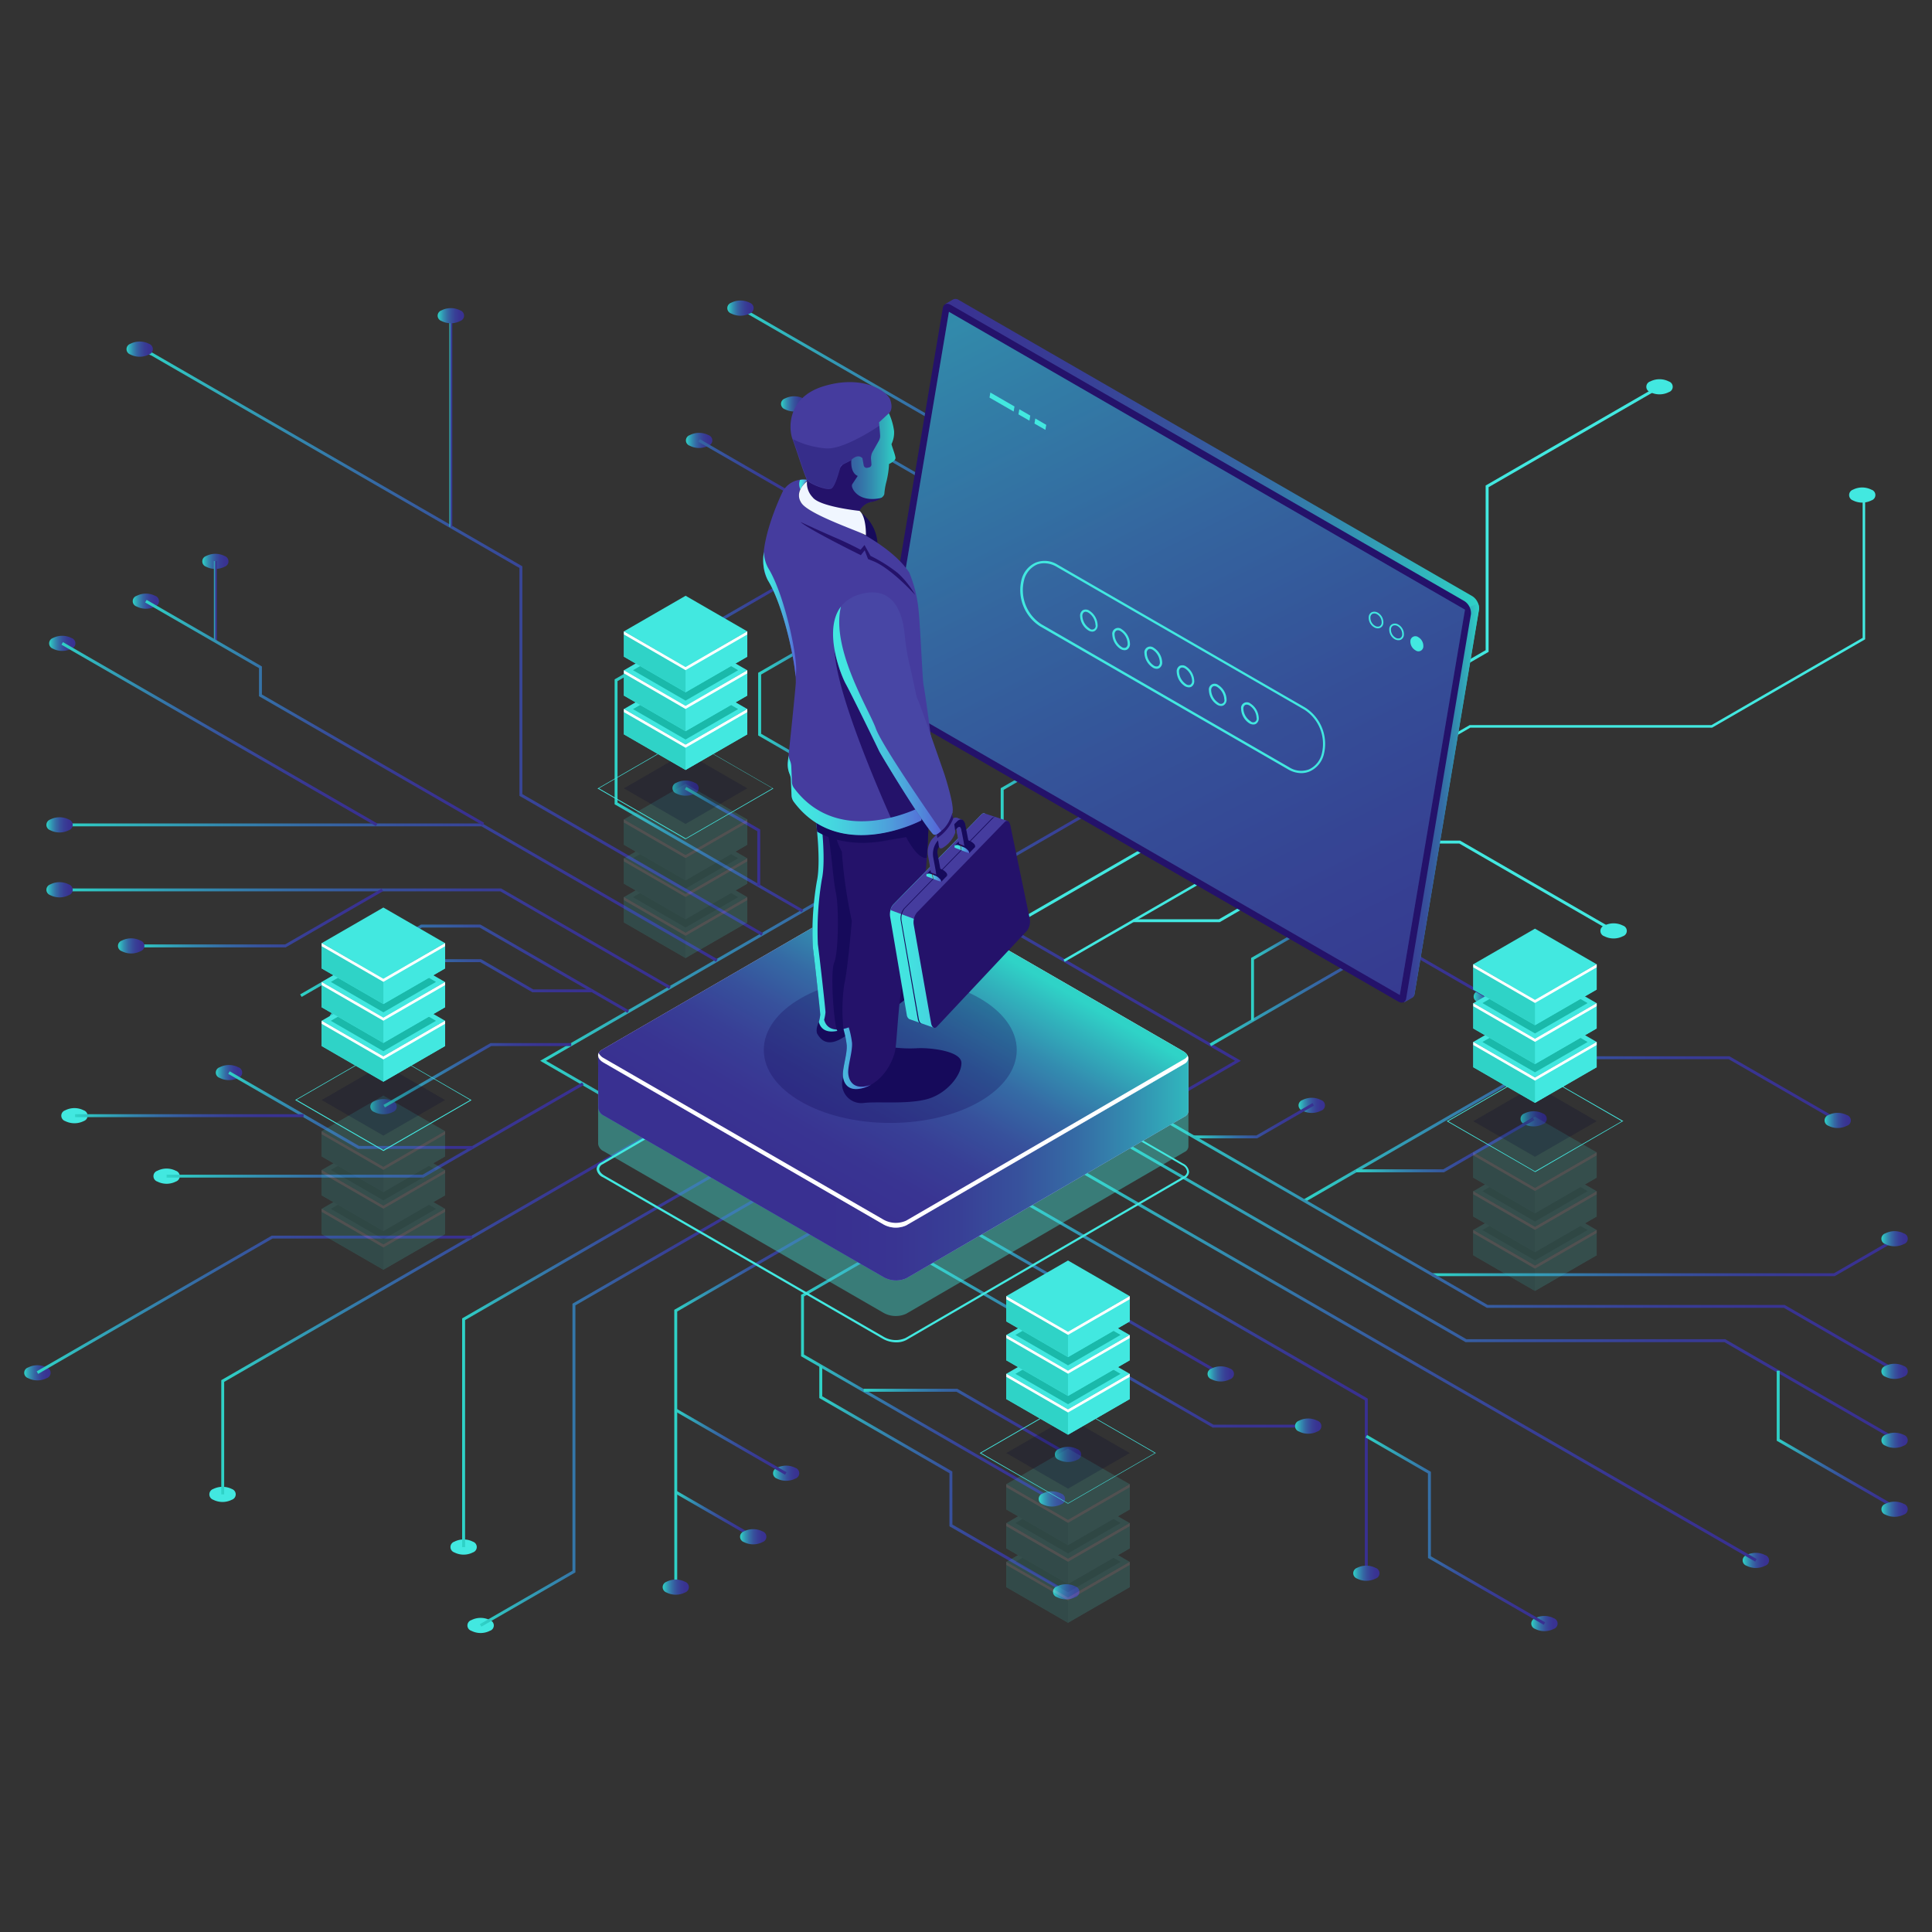 <svg xmlns="http://www.w3.org/2000/svg" xmlns:xlink="http://www.w3.org/1999/xlink" viewBox="0 0 300 300"><rect x="0" y="0" width="300" height="300" fill="#333333" stroke="none"/><defs><style>.cls-1{isolation:isolate;}.cls-120,.cls-2,.cls-89{fill:#42e8e0;}.cls-3{fill:url(#Áåçûìÿííûé_ãðàäèåíò_89);}.cls-4{fill:url(#Áåçûìÿííûé_ãðàäèåíò_89-2);}.cls-5{fill:url(#Áåçûìÿííûé_ãðàäèåíò_89-3);}.cls-6{fill:url(#Áåçûìÿííûé_ãðàäèåíò_89-4);}.cls-7{fill:url(#Áåçûìÿííûé_ãðàäèåíò_89-5);}.cls-8{fill:url(#Áåçûìÿííûé_ãðàäèåíò_89-6);}.cls-9{fill:url(#Áåçûìÿííûé_ãðàäèåíò_89-7);}.cls-10{fill:url(#Áåçûìÿííûé_ãðàäèåíò_89-8);}.cls-11{fill:url(#Áåçûìÿííûé_ãðàäèåíò_89-9);}.cls-12{fill:url(#Áåçûìÿííûé_ãðàäèåíò_89-10);}.cls-13{fill:url(#Áåçûìÿííûé_ãðàäèåíò_89-11);}.cls-14{fill:url(#Áåçûìÿííûé_ãðàäèåíò_89-12);}.cls-15{fill:url(#Áåçûìÿííûé_ãðàäèåíò_89-13);}.cls-16{fill:url(#Áåçûìÿííûé_ãðàäèåíò_89-14);}.cls-17{fill:url(#Áåçûìÿííûé_ãðàäèåíò_89-15);}.cls-18{fill:url(#Áåçûìÿííûé_ãðàäèåíò_89-16);}.cls-19{fill:url(#Áåçûìÿííûé_ãðàäèåíò_89-17);}.cls-20{fill:url(#Áåçûìÿííûé_ãðàäèåíò_89-18);}.cls-21{fill:url(#Áåçûìÿííûé_ãðàäèåíò_89-19);}.cls-22{fill:url(#Áåçûìÿííûé_ãðàäèåíò_89-20);}.cls-23{fill:url(#Áåçûìÿííûé_ãðàäèåíò_89-21);}.cls-24{fill:url(#Áåçûìÿííûé_ãðàäèåíò_89-22);}.cls-25{fill:url(#Áåçûìÿííûé_ãðàäèåíò_89-23);}.cls-26{fill:url(#Áåçûìÿííûé_ãðàäèåíò_89-24);}.cls-27{fill:url(#Áåçûìÿííûé_ãðàäèåíò_89-25);}.cls-28{fill:url(#Áåçûìÿííûé_ãðàäèåíò_89-26);}.cls-29{fill:url(#Áåçûìÿííûé_ãðàäèåíò_89-27);}.cls-30{fill:url(#Áåçûìÿííûé_ãðàäèåíò_89-28);}.cls-31{fill:url(#Áåçûìÿííûé_ãðàäèåíò_89-29);}.cls-32{fill:url(#Áåçûìÿííûé_ãðàäèåíò_89-30);}.cls-33{fill:url(#Áåçûìÿííûé_ãðàäèåíò_89-31);}.cls-34{fill:url(#Áåçûìÿííûé_ãðàäèåíò_89-32);}.cls-35{fill:url(#Áåçûìÿííûé_ãðàäèåíò_89-33);}.cls-36{fill:url(#Áåçûìÿííûé_ãðàäèåíò_89-34);}.cls-37{fill:url(#Áåçûìÿííûé_ãðàäèåíò_89-35);}.cls-38{fill:url(#Áåçûìÿííûé_ãðàäèåíò_89-36);}.cls-39{fill:url(#Áåçûìÿííûé_ãðàäèåíò_89-37);}.cls-40{fill:url(#Áåçûìÿííûé_ãðàäèåíò_89-38);}.cls-41{fill:url(#Áåçûìÿííûé_ãðàäèåíò_89-39);}.cls-42{fill:url(#Áåçûìÿííûé_ãðàäèåíò_89-40);}.cls-43{fill:url(#Áåçûìÿííûé_ãðàäèåíò_89-41);}.cls-44{fill:url(#Áåçûìÿííûé_ãðàäèåíò_89-42);}.cls-45{fill:url(#Áåçûìÿííûé_ãðàäèåíò_89-43);}.cls-46{fill:url(#Áåçûìÿííûé_ãðàäèåíò_89-44);}.cls-47{fill:url(#Áåçûìÿííûé_ãðàäèåíò_89-45);}.cls-48{fill:url(#Áåçûìÿííûé_ãðàäèåíò_89-46);}.cls-49{fill:url(#Áåçûìÿííûé_ãðàäèåíò_89-47);}.cls-50{fill:url(#Áåçûìÿííûé_ãðàäèåíò_89-48);}.cls-51{fill:url(#Áåçûìÿííûé_ãðàäèåíò_89-49);}.cls-52{fill:url(#Áåçûìÿííûé_ãðàäèåíò_89-50);}.cls-53{fill:url(#Áåçûìÿííûé_ãðàäèåíò_89-51);}.cls-54{fill:url(#Áåçûìÿííûé_ãðàäèåíò_89-52);}.cls-55{fill:url(#Áåçûìÿííûé_ãðàäèåíò_89-53);}.cls-56{fill:url(#Áåçûìÿííûé_ãðàäèåíò_89-54);}.cls-57{fill:url(#Áåçûìÿííûé_ãðàäèåíò_89-55);}.cls-58{fill:url(#Áåçûìÿííûé_ãðàäèåíò_89-56);}.cls-59{fill:url(#Áåçûìÿííûé_ãðàäèåíò_89-57);}.cls-60{fill:url(#Áåçûìÿííûé_ãðàäèåíò_89-58);}.cls-61{fill:url(#Áåçûìÿííûé_ãðàäèåíò_89-59);}.cls-62{fill:url(#Áåçûìÿííûé_ãðàäèåíò_89-60);}.cls-63{fill:url(#Áåçûìÿííûé_ãðàäèåíò_89-61);}.cls-64{fill:url(#Áåçûìÿííûé_ãðàäèåíò_89-62);}.cls-65{fill:url(#Áåçûìÿííûé_ãðàäèåíò_89-63);}.cls-66{fill:url(#Áåçûìÿííûé_ãðàäèåíò_89-64);}.cls-67{fill:url(#Áåçûìÿííûé_ãðàäèåíò_89-65);}.cls-68{fill:url(#Áåçûìÿííûé_ãðàäèåíò_89-66);}.cls-69{fill:url(#Áåçûìÿííûé_ãðàäèåíò_89-67);}.cls-70{fill:url(#Áåçûìÿííûé_ãðàäèåíò_89-68);}.cls-71{fill:url(#Áåçûìÿííûé_ãðàäèåíò_89-69);}.cls-72{fill:url(#Áåçûìÿííûé_ãðàäèåíò_89-70);}.cls-73{fill:url(#Áåçûìÿííûé_ãðàäèåíò_89-71);}.cls-74{fill:url(#Áåçûìÿííûé_ãðàäèåíò_89-72);}.cls-75{fill:url(#Áåçûìÿííûé_ãðàäèåíò_89-73);}.cls-76{fill:url(#Áåçûìÿííûé_ãðàäèåíò_89-74);}.cls-77{fill:url(#Áåçûìÿííûé_ãðàäèåíò_89-75);}.cls-78{fill:url(#Áåçûìÿííûé_ãðàäèåíò_89-76);}.cls-79{fill:url(#Áåçûìÿííûé_ãðàäèåíò_89-77);}.cls-80{fill:url(#Áåçûìÿííûé_ãðàäèåíò_89-78);}.cls-81{fill:url(#Áåçûìÿííûé_ãðàäèåíò_89-79);}.cls-82{fill:url(#Áåçûìÿííûé_ãðàäèåíò_89-80);}.cls-83{fill:url(#Áåçûìÿííûé_ãðàäèåíò_89-81);}.cls-84{fill:url(#Áåçûìÿííûé_ãðàäèåíò_89-82);}.cls-85{fill:url(#Áåçûìÿííûé_ãðàäèåíò_89-83);}.cls-86{fill:url(#Áåçûìÿííûé_ãðàäèåíò_89-84);}.cls-87{fill:url(#Áåçûìÿííûé_ãðàäèåíò_89-85);}.cls-88{fill:url(#Áåçûìÿííûé_ãðàäèåíò_2);}.cls-89{opacity:0.4;}.cls-90{fill:url(#Áåçûìÿííûé_ãðàäèåíò_251);}.cls-91{fill:url(#Áåçûìÿííûé_ãðàäèåíò_89-86);}.cls-92{fill:url(#Áåçûìÿííûé_ãðàäèåíò_55);}.cls-93{fill:url(#Áåçûìÿííûé_ãðàäèåíò_89-87);}.cls-94{fill:#fff;}.cls-104,.cls-95{fill:#160a5b;}.cls-95{opacity:0.3;}.cls-96{fill:url(#Áåçûìÿííûé_ãðàäèåíò_89-88);}.cls-97{fill:url(#Áåçûìÿííûé_ãðàäèåíò_89-89);}.cls-98{fill:#24126a;}.cls-99{opacity:0.51;}.cls-100{fill:#453c9e;}.cls-101,.cls-118{opacity:0.6;}.cls-102{fill:url(#Áåçûìÿííûé_ãðàäèåíò_89-90);}.cls-103{opacity:0.15;}.cls-105{fill:url(#Áåçûìÿííûé_ãðàäèåíò_19);}.cls-106{fill:url(#Áåçûìÿííûé_ãðàäèåíò_19-2);}.cls-107{fill:url(#Áåçûìÿííûé_ãðàäèåíò_19-3);}.cls-108{fill:url(#Áåçûìÿííûé_ãðàäèåíò_19-4);}.cls-109{fill:#4846a5;}.cls-110{fill:url(#Áåçûìÿííûé_ãðàäèåíò_89-91);}.cls-111{fill:#f0f6ff;}.cls-112{fill:url(#Áåçûìÿííûé_ãðàäèåíò_19-5);}.cls-113{fill:url(#Áåçûìÿííûé_ãðàäèåíò_19-6);}.cls-114{fill:#722318;}.cls-115{fill:url(#Áåçûìÿííûé_ãðàäèåíò_19-7);}.cls-116{fill:url(#Áåçûìÿííûé_ãðàäèåíò_19-8);}.cls-117{fill:#2fd3c7;}.cls-118{fill:#009986;}.cls-119{fill:#03002d;opacity:0.2;}.cls-120{mix-blend-mode:lighten;}</style><linearGradient id="Áåçûìÿííûé_ãðàäèåíò_89" x1="83.88" y1="164.72" x2="192.68" y2="164.72" gradientUnits="userSpaceOnUse"><stop offset="0" stop-color="#2fd3c7"/><stop offset="0.09" stop-color="#31b6bd"/><stop offset="0.23" stop-color="#338db0"/><stop offset="0.37" stop-color="#356ba5"/><stop offset="0.52" stop-color="#37519c"/><stop offset="0.67" stop-color="#383f96"/><stop offset="0.83" stop-color="#393492"/><stop offset="1" stop-color="#393091"/></linearGradient><linearGradient id="Áåçûìÿííûé_ãðàäèåíò_89-2" x1="21.6" y1="99.64" x2="118.47" y2="99.64" xlink:href="#Áåçûìÿííûé_ãðàäèåíò_89"/><linearGradient id="Áåçûìÿííûé_ãðàäèåíò_89-3" x1="69.78" y1="65.53" x2="70.24" y2="65.53" xlink:href="#Áåçûìÿííûé_ãðàäèåíò_89"/><linearGradient id="Áåçûìÿííûé_ãðàäèåíò_89-4" x1="9.25" y1="138.6" x2="111.42" y2="138.6" xlink:href="#Áåçûìÿííûé_ãðàäèåíò_89"/><linearGradient id="Áåçûìÿííûé_ãðàäèåíò_89-5" x1="114.86" y1="93.3" x2="191.3" y2="93.3" xlink:href="#Áåçûìÿííûé_ãðàäèåíò_89"/><linearGradient id="Áåçûìÿííûé_ãðàäèåíò_89-6" x1="202.41" y1="175.33" x2="286.39" y2="175.33" xlink:href="#Áåçûìÿííûé_ãðàäèåíò_89"/><linearGradient id="Áåçûìÿííûé_ãðàäèåíò_89-7" x1="123.2" y1="71.74" x2="171.93" y2="71.74" xlink:href="#Áåçûìÿííûé_ãðàäèåíò_89"/><linearGradient id="Áåçûìÿííûé_ãðàäèåíò_89-8" x1="155.39" y1="115.96" x2="177.47" y2="115.96" xlink:href="#Áåçûìÿííûé_ãðàäèåíò_89"/><linearGradient id="Áåçûìÿííûé_ãðàäèåíò_89-9" x1="71.76" y1="210.63" x2="113.03" y2="210.63" xlink:href="#Áåçûìÿííûé_ãðàäèåíò_89"/><linearGradient id="Áåçûìÿííûé_ãðàäèåíò_89-10" x1="74.51" y1="218.71" x2="119.62" y2="218.71" xlink:href="#Áåçûìÿííûé_ãðàäèåíò_89"/><linearGradient id="Áåçûìÿííûé_ãðàäèåíò_89-11" x1="25.87" y1="175.48" x2="90.63" y2="175.48" xlink:href="#Áåçûìÿííûé_ãðàäèåíò_89"/><linearGradient id="Áåçûìÿííûé_ãðàäèåíò_89-12" x1="34.36" y1="203.54" x2="102.63" y2="203.54" xlink:href="#Áåçûìÿííûé_ãðàäèåíò_89"/><linearGradient id="Áåçûìÿííûé_ãðàäèåíò_89-13" x1="9.25" y1="145.75" x2="104.14" y2="145.75" xlink:href="#Áåçûìÿííûé_ãðàäèåíò_89"/><linearGradient id="Áåçûìÿííûé_ãðàäèåíò_89-14" x1="20.37" y1="142.55" x2="59.49" y2="142.55" xlink:href="#Áåçûìÿííûé_ãðàäèåíò_89"/><linearGradient id="Áåçûìÿííûé_ãðàäèåíò_89-15" x1="156.54" y1="214.68" x2="212.39" y2="214.68" xlink:href="#Áåçûìÿííûé_ãðàäèåíò_89"/><linearGradient id="Áåçûìÿííûé_ãðàäèåíò_89-16" x1="148.67" y1="201.57" x2="189.66" y2="201.57" gradientTransform="translate(259.25 -45.68) rotate(60.02)" xlink:href="#Áåçûìÿííûé_ãðàäèåíò_89"/><linearGradient id="Áåçûìÿííûé_ãðàäèåíò_89-17" x1="104.71" y1="217.95" x2="128.35" y2="217.95" xlink:href="#Áåçûìÿííûé_ãðàäèåíò_89"/><linearGradient id="Áåçûìÿííûé_ãðàäèåíò_89-18" x1="104.82" y1="235.15" x2="117.07" y2="235.15" gradientTransform="translate(259.24 21.58) rotate(60.03)" xlink:href="#Áåçûìÿííûé_ãðàäèåíò_89"/><linearGradient id="Áåçûìÿííûé_ãðàäèåíò_89-19" x1="46.61" y1="150.43" x2="97.67" y2="150.43" xlink:href="#Áåçûìÿííûé_ãðàäèåíò_89"/><linearGradient id="Áåçûìÿííûé_ãðàäèåíò_89-20" x1="141.06" y1="207.84" x2="203.14" y2="207.84" xlink:href="#Áåçûìÿííûé_ãðàäèåíò_89"/><linearGradient id="Áåçûìÿííûé_ãðàäèåíò_89-21" x1="124.39" y1="213.68" x2="163.4" y2="213.68" xlink:href="#Áåçûìÿííûé_ãðàäèåíò_89"/><linearGradient id="Áåçûìÿííûé_ãðàäèåíò_89-22" x1="134.11" y1="220.85" x2="165.95" y2="220.85" xlink:href="#Áåçûìÿííûé_ãðàäèåíò_89"/><linearGradient id="Áåçûìÿííûé_ãðàäèåíò_89-23" x1="127.22" y1="229.74" x2="165.64" y2="229.74" xlink:href="#Áåçûìÿííûé_ãðàäèåíò_89"/><linearGradient id="Áåçûìÿííûé_ãðàäèåíò_89-24" x1="163.8" y1="225.84" x2="167.88" y2="225.84" xlink:href="#Áåçûìÿííûé_ãðàäèåíò_89"/><linearGradient id="Áåçûìÿííûé_ãðàäèåíò_89-25" x1="161.3" y1="232.76" x2="165.37" y2="232.76" xlink:href="#Áåçûìÿííûé_ãðàäèåíò_89"/><linearGradient id="Áåçûìÿííûé_ãðàäèåíò_89-26" x1="120.04" y1="228.76" x2="124.11" y2="228.76" xlink:href="#Áåçûìÿííûé_ãðàäèåíò_89"/><linearGradient id="Áåçûìÿííûé_ãðàäèåíò_89-27" x1="33.51" y1="166.55" x2="37.59" y2="166.55" xlink:href="#Áåçûìÿííûé_ãðàäèåíò_89"/><linearGradient id="Áåçûìÿííûé_ãðàäèåíò_89-28" x1="51.19" y1="158" x2="55.27" y2="158" xlink:href="#Áåçûìÿííûé_ãðàäèåíò_89"/><linearGradient id="Áåçûìÿííûé_ãðàäèåíò_89-29" x1="57.5" y1="171.84" x2="61.57" y2="171.84" xlink:href="#Áåçûìÿííûé_ãðàäèåíò_89"/><linearGradient id="Áåçûìÿííûé_ãðàäèåíò_89-30" x1="237.78" y1="252.11" x2="241.86" y2="252.11" xlink:href="#Áåçûìÿííûé_ãðàäèåíò_89"/><linearGradient id="Áåçûìÿííûé_ãðàäèåíò_89-31" x1="18.33" y1="146.88" x2="22.41" y2="146.88" xlink:href="#Áåçûìÿííûé_ãðàäèåíò_89"/><linearGradient id="Áåçûìÿííûé_ãðàäèåíò_89-32" x1="7.21" y1="138.18" x2="11.29" y2="138.18" xlink:href="#Áåçûìÿííûé_ãðàäèåíò_89"/><linearGradient id="Áåçûìÿííûé_ãðàäèåíò_89-33" x1="7.21" y1="128.09" x2="11.29" y2="128.09" xlink:href="#Áåçûìÿííûé_ãðàäèåíò_89"/><linearGradient id="Áåçûìÿííûé_ãðàäèåíò_89-34" x1="163.49" y1="247.18" x2="167.57" y2="247.18" xlink:href="#Áåçûìÿííûé_ãðàäèåíò_89"/><linearGradient id="Áåçûìÿííûé_ãðàäèåíò_89-35" x1="102.9" y1="246.45" x2="106.97" y2="246.45" xlink:href="#Áåçûìÿííûé_ãðàäèåíò_89"/><linearGradient id="Áåçûìÿííûé_ãðàäèåíò_89-36" x1="114.92" y1="238.63" x2="119" y2="238.63" xlink:href="#Áåçûìÿííûé_ãðàäèåíò_89"/><linearGradient id="Áåçûìÿííûé_ãðàäèåíò_89-37" x1="3.77" y1="213.14" x2="7.85" y2="213.14" xlink:href="#Áåçûìÿííûé_ãðàäèåíò_89"/><linearGradient id="Áåçûìÿííûé_ãðàäèåíò_89-38" x1="201.1" y1="221.45" x2="205.18" y2="221.45" xlink:href="#Áåçûìÿííûé_ãðàäèåíò_89"/><linearGradient id="Áåçûìÿííûé_ãðàäèåíò_89-39" x1="210.12" y1="244.29" x2="214.2" y2="244.29" xlink:href="#Áåçûìÿííûé_ãðàäèåíò_89"/><linearGradient id="Áåçûìÿííûé_ãðàäèåíò_89-40" x1="283.31" y1="173.98" x2="287.39" y2="173.98" xlink:href="#Áåçûìÿííûé_ãðàäèåíò_89"/><linearGradient id="Áåçûìÿííûé_ãðàäèåíò_89-41" x1="228.84" y1="154.75" x2="232.91" y2="154.75" xlink:href="#Áåçûìÿííûé_ãðàäèåíò_89"/><linearGradient id="Áåçûìÿííûé_ãðàäèåíò_89-42" x1="209.94" y1="138.79" x2="214.01" y2="138.79" xlink:href="#Áåçûìÿííûé_ãðàäèåíò_89"/><linearGradient id="Áåçûìÿííûé_ãðàäèåíò_89-43" x1="175.2" y1="97.99" x2="179.28" y2="97.99" xlink:href="#Áåçûìÿííûé_ãðàäèåíò_89"/><linearGradient id="Áåçûìÿííûé_ãðàäèåíò_89-44" x1="150.95" y1="100.79" x2="155.02" y2="100.79" xlink:href="#Áåçûìÿííûé_ãðàäèåíò_89"/><linearGradient id="Áåçûìÿííûé_ãðàäèåíò_89-45" x1="148.27" y1="85.93" x2="152.35" y2="85.93" xlink:href="#Áåçûìÿííûé_ãðàäèåíò_89"/><linearGradient id="Áåçûìÿííûé_ãðàäèåíò_89-46" x1="106.51" y1="68.39" x2="110.59" y2="68.39" xlink:href="#Áåçûìÿííûé_ãðàäèåíò_89"/><linearGradient id="Áåçûìÿííûé_ãðàäèåíò_89-47" x1="121.28" y1="62.72" x2="125.35" y2="62.72" xlink:href="#Áåçûìÿííûé_ãðàäèåíò_89"/><linearGradient id="Áåçûìÿííûé_ãðàäèåíò_89-48" x1="19.65" y1="54.22" x2="23.73" y2="54.22" xlink:href="#Áåçûìÿííûé_ãðàäèåíò_89"/><linearGradient id="Áåçûìÿííûé_ãðàäèåíò_89-49" x1="112.94" y1="47.85" x2="117.02" y2="47.85" xlink:href="#Áåçûìÿííûé_ãðàäèåíò_89"/><linearGradient id="Áåçûìÿííûé_ãðàäèåíò_89-50" x1="201.65" y1="171.64" x2="205.73" y2="171.64" xlink:href="#Áåçûìÿííûé_ãðàäèåíò_89"/><linearGradient id="Áåçûìÿííûé_ãðàäèåíò_89-51" x1="104.42" y1="122.38" x2="108.49" y2="122.38" xlink:href="#Áåçûìÿííûé_ãðàäèåíò_89"/><linearGradient id="Áåçûìÿííûé_ãðàäèåíò_89-52" x1="20.62" y1="93.35" x2="24.7" y2="93.35" xlink:href="#Áåçûìÿííûé_ãðàäèåíò_89"/><linearGradient id="Áåçûìÿííûé_ãðàäèåíò_89-53" x1="31.41" y1="87.12" x2="35.48" y2="87.12" xlink:href="#Áåçûìÿííûé_ãðàäèåíò_89"/><linearGradient id="Áåçûìÿííûé_ãðàäèåíò_89-54" x1="67.97" y1="49.02" x2="72.05" y2="49.02" xlink:href="#Áåçûìÿííûé_ãðàäèåíò_89"/><linearGradient id="Áåçûìÿííûé_ãðàäèåíò_89-55" x1="7.62" y1="99.9" x2="11.7" y2="99.9" xlink:href="#Áåçûìÿííûé_ãðàäèåíò_89"/><linearGradient id="Áåçûìÿííûé_ãðàäèåíò_89-56" x1="236.11" y1="173.73" x2="240.18" y2="173.73" xlink:href="#Áåçûìÿííûé_ãðàäèåíò_89"/><linearGradient id="Áåçûìÿííûé_ãðàäèåíò_89-57" x1="270.61" y1="242.3" x2="274.69" y2="242.3" xlink:href="#Áåçûìÿííûé_ãðàäèåíò_89"/><linearGradient id="Áåçûìÿííûé_ãðàäèåíò_89-58" x1="187.51" y1="213.34" x2="191.59" y2="213.34" xlink:href="#Áåçûìÿííûé_ãðàäèåíò_89"/><linearGradient id="Áåçûìÿííûé_ãðàäèåíò_89-59" x1="104.82" y1="223.86" x2="122.14" y2="223.86" gradientTransform="translate(250.69 13.71) rotate(60.02)" xlink:href="#Áåçûìÿííûé_ãðàäèåíò_89"/><linearGradient id="Áåçûìÿííûé_ãðàäèåíò_89-60" x1="185.35" y1="174.02" x2="204.04" y2="174.02" xlink:href="#Áåçûìÿííûé_ãðàäèåíò_89"/><linearGradient id="Áåçûìÿííûé_ãðàäèåíò_89-61" x1="187.83" y1="155.31" x2="230.59" y2="155.31" xlink:href="#Áåçûìÿííûé_ãðàäèåíò_89"/><linearGradient id="Áåçûìÿííûé_ãðàäèåíò_89-62" x1="194.27" y1="148.53" x2="212.09" y2="148.53" xlink:href="#Áåçûìÿííûé_ãðàäèåíò_89"/><linearGradient id="Áåçûìÿííûé_ãðàäèåíò_89-63" x1="35.44" y1="172.38" x2="73.39" y2="172.38" xlink:href="#Áåçûìÿííûé_ãðàäèåíò_89"/><linearGradient id="Áåçûìÿííûé_ãðàäèåíò_89-64" x1="165.14" y1="211.3" x2="272.76" y2="211.3" gradientTransform="translate(292.63 -83.93) rotate(60.03)" xlink:href="#Áåçûìÿííûé_ãðàäèåíò_89"/><linearGradient id="Áåçûìÿííûé_ãðàäèåíò_89-65" x1="53.08" y1="153.56" x2="91.96" y2="153.56" xlink:href="#Áåçûìÿííûé_ãðàäèåíò_89"/><linearGradient id="Áåçûìÿííûé_ãðàäèåíò_89-66" x1="95.44" y1="104.93" x2="128.66" y2="104.93" xlink:href="#Áåçûìÿííûé_ãðàäèåíò_89"/><linearGradient id="Áåçûìÿííûé_ãðàäèåíò_89-67" x1="106.34" y1="129.86" x2="118.05" y2="129.86" xlink:href="#Áåçûìÿííûé_ãðàäèåíò_89"/><linearGradient id="Áåçûìÿííûé_ãðàäèåíò_89-68" x1="9.55" y1="113.99" x2="58.6" y2="113.99" gradientTransform="translate(115.79 27.52) rotate(60.02)" xlink:href="#Áåçûìÿííûé_ãðàäèåíò_89"/><linearGradient id="Áåçûìÿííûé_ãðàäèåíò_89-69" x1="33.22" y1="93.35" x2="33.67" y2="93.35" xlink:href="#Áåçûìÿííûé_ãðàäèåíò_89"/><linearGradient id="Áåçûìÿííûé_ãðàäèåíò_89-70" x1="22.54" y1="110.65" x2="75.17" y2="110.65" xlink:href="#Áåçûìÿííûé_ãðàäèåíò_89"/><linearGradient id="Áåçûìÿííûé_ãðàäèåíò_89-71" x1="212.05" y1="237.56" x2="239.93" y2="237.56" xlink:href="#Áåçûìÿííûé_ãðàäèåíò_89"/><linearGradient id="Áåçûìÿííûé_ãðàäèåíò_89-72" x1="210.6" y1="177.78" x2="238.26" y2="177.78" xlink:href="#Áåçûìÿííûé_ãðàäèåíò_89"/><linearGradient id="Áåçûìÿííûé_ãðàäèåíò_89-73" x1="132.37" y1="118.82" x2="152.77" y2="118.82" xlink:href="#Áåçûìÿííûé_ãðàäèåíò_89"/><linearGradient id="Áåçûìÿííûé_ãðàäèåíò_89-74" x1="117.73" y1="104.23" x2="150.42" y2="104.23" xlink:href="#Áåçûìÿííûé_ãðàäèåíò_89"/><linearGradient id="Áåçûìÿííûé_ãðàäèåíò_89-75" x1="5.7" y1="202.6" x2="73.29" y2="202.6" xlink:href="#Áåçûìÿííûé_ãðàäèåíò_89"/><linearGradient id="Áåçûìÿííûé_ãðàäèåíò_89-76" x1="11.66" y1="173.24" x2="47.14" y2="173.24" xlink:href="#Áåçûìÿííûé_ãðàäèåíò_89"/><linearGradient id="Áåçûìÿííûé_ãðàäèåíò_89-77" x1="59.54" y1="166.97" x2="88.7" y2="166.97" xlink:href="#Áåçûìÿííûé_ãðàäèåíò_89"/><linearGradient id="Áåçûìÿííûé_ãðàäèåíò_89-78" x1="222.41" y1="194.99" x2="294.97" y2="194.99" xlink:href="#Áåçûìÿííûé_ãðàäèåíò_89"/><linearGradient id="Áåçûìÿííûé_ãðàäèåíò_89-79" x1="178.45" y1="192.94" x2="294.97" y2="192.94" xlink:href="#Áåçûìÿííûé_ãðàäèåíò_89"/><linearGradient id="Áåçûìÿííûé_ãðàäèåíò_89-80" x1="172.19" y1="200.07" x2="294.97" y2="200.07" xlink:href="#Áåçûìÿííûé_ãðàäèåíò_89"/><linearGradient id="Áåçûìÿííûé_ãðàäèåíò_89-81" x1="275.89" y1="223.78" x2="294.97" y2="223.78" xlink:href="#Áåçûìÿííûé_ãðàäèåíò_89"/><linearGradient id="Áåçûìÿííûé_ãðàäèåíò_89-82" x1="292.15" y1="192.35" x2="296.23" y2="192.35" xlink:href="#Áåçûìÿííûé_ãðàäèåíò_89"/><linearGradient id="Áåçûìÿííûé_ãðàäèåíò_89-83" x1="292.15" y1="212.94" x2="296.23" y2="212.94" xlink:href="#Áåçûìÿííûé_ãðàäèåíò_89"/><linearGradient id="Áåçûìÿííûé_ãðàäèåíò_89-84" x1="292.15" y1="223.65" x2="296.23" y2="223.65" xlink:href="#Áåçûìÿííûé_ãðàäèåíò_89"/><linearGradient id="Áåçûìÿííûé_ãðàäèåíò_89-85" x1="292.15" y1="234.35" x2="296.23" y2="234.35" xlink:href="#Áåçûìÿííûé_ãðàäèåíò_89"/><linearGradient id="Áåçûìÿííûé_ãðàäèåíò_2" x1="2824.56" y1="2263.02" x2="2876.35" y2="2263.02" gradientTransform="matrix(-0.87, 0.5, 0.87, 0.5, 647.41, -2383.81)" gradientUnits="userSpaceOnUse"><stop offset="0" stop-color="#c0bff6"/><stop offset="0.29" stop-color="#c5c4f7"/><stop offset="0.64" stop-color="#d3d2f9"/><stop offset="1" stop-color="#e9e9fd"/></linearGradient><linearGradient id="Áåçûìÿííûé_ãðàäèåíò_251" x1="-2339.43" y1="172.32" x2="-2292.07" y2="172.32" gradientTransform="matrix(-1, 0, 0, 1, -2164.26, 0)" gradientUnits="userSpaceOnUse"><stop offset="0.35" stop-color="#bcbeff"/><stop offset="0.44" stop-color="#b5b8fc"/><stop offset="0.57" stop-color="#a3a7f5"/><stop offset="0.72" stop-color="#848be9"/><stop offset="0.88" stop-color="#5a64d8"/><stop offset="0.89" stop-color="#5761d7"/></linearGradient><linearGradient id="Áåçûìÿííûé_ãðàäèåíò_89-86" x1="-2354.07" y1="172.32" x2="-2292.76" y2="172.32" gradientTransform="matrix(-1, 0, 0, 1, -2164.26, 0)" xlink:href="#Áåçûìÿííûé_ãðàäèåíò_89"/><linearGradient id="Áåçûìÿííûé_ãðàäèåíò_55" x1="2814.73" y1="2254.19" x2="2868.52" y2="2254.19" gradientTransform="matrix(-0.87, 0.5, 0.87, 0.5, 647.41, -2383.81)" gradientUnits="userSpaceOnUse"><stop offset="0" stop-color="#e9e9fd"/><stop offset="0.36" stop-color="#d3d2f9"/><stop offset="0.71" stop-color="#c5c4f7"/><stop offset="1" stop-color="#c0bff6"/></linearGradient><linearGradient id="Áåçûìÿííûé_ãðàäèåíò_89-87" x1="2814.73" y1="2254.19" x2="2868.52" y2="2254.19" gradientTransform="matrix(-0.87, 0.5, 0.87, 0.5, 647.41, -2383.81)" xlink:href="#Áåçûìÿííûé_ãðàäèåíò_89"/><linearGradient id="Áåçûìÿííûé_ãðàäèåíò_89-88" x1="-3525.61" y1="101.03" x2="-3433.47" y2="101.03" gradientTransform="matrix(-1, 0, 0, 1, -3295.93, 0)" xlink:href="#Áåçûìÿííûé_ãðàäèåíò_89"/><linearGradient id="Áåçûìÿííûé_ãðàäèåíò_89-89" x1="-3525.61" y1="124.66" x2="-3509.79" y2="124.66" gradientTransform="matrix(-1, 0, 0, 1, -3295.93, 0)" xlink:href="#Áåçûìÿííûé_ãðàäèåíò_89"/><linearGradient id="Áåçûìÿííûé_ãðàäèåíò_89-90" x1="-40.86" y1="42.41" x2="-138.86" y2="235.01" gradientTransform="matrix(-1, 0, 0, 1, 111.47, 0)" xlink:href="#Áåçûìÿííûé_ãðàäèåíò_89"/><linearGradient id="Áåçûìÿííûé_ãðàäèåíò_19" x1="-23.82" y1="148.31" x2="-14.67" y2="148.31" gradientTransform="matrix(-1, 0, 0, 1, 111.47, 0)" gradientUnits="userSpaceOnUse"><stop offset="0" stop-color="#5761d7"/><stop offset="0.07" stop-color="#5472d8"/><stop offset="0.28" stop-color="#4e9cdb"/><stop offset="0.48" stop-color="#49bddd"/><stop offset="0.67" stop-color="#45d5df"/><stop offset="0.85" stop-color="#43e3e0"/><stop offset="1" stop-color="#42e8e0"/></linearGradient><linearGradient id="Áåçûìÿííûé_ãðàäèåíò_19-2" x1="-13.94" y1="75.24" x2="-12.63" y2="75.24" xlink:href="#Áåçûìÿííûé_ãðàäèåíò_19"/><linearGradient id="Áåçûìÿííûé_ãðàäèåíò_19-3" x1="-33.16" y1="121.87" x2="-10.85" y2="121.87" xlink:href="#Áåçûìÿííûé_ãðàäèåíò_19"/><linearGradient id="Áåçûìÿííûé_ãðàäèåíò_19-4" x1="-12.16" y1="95.4" x2="-7.07" y2="95.4" xlink:href="#Áåçûìÿííûé_ãðàäèåíò_19"/><linearGradient id="Áåçûìÿííûé_ãðàäèåíò_89-91" x1="-27.6" y1="69.87" x2="-11.72" y2="69.87" gradientTransform="matrix(-1, 0, 0, 1, 111.47, 0)" xlink:href="#Áåçûìÿííûé_ãðàäèåíò_89"/><linearGradient id="Áåçûìÿííûé_ãðàäèåíò_19-5" x1="-44.75" y1="142.93" x2="-26.72" y2="142.93" xlink:href="#Áåçûìÿííûé_ãðàäèåíò_19"/><linearGradient id="Áåçûìÿííûé_ãðàäèåíò_19-6" x1="-34.67" y1="136.29" x2="-32.38" y2="136.29" xlink:href="#Áåçûìÿííûé_ãðàäèåíò_19"/><linearGradient id="Áåçûìÿííûé_ãðàäèåíò_19-7" x1="-39.03" y1="131.83" x2="-36.75" y2="131.83" xlink:href="#Áåçûìÿííûé_ãðàäèåíò_19"/><linearGradient id="Áåçûìÿííûé_ãðàäèåíò_19-8" x1="-34.67" y1="111.92" x2="-17.89" y2="111.92" xlink:href="#Áåçûìÿííûé_ãðàäèåíò_19"/></defs><g class="cls-1"><g id="objects"><path class="cls-2" d="M76.07,253.23a3.18,3.18,0,0,1-2.88,0,.87.87,0,0,1,0-1.66,3.18,3.18,0,0,1,2.88,0A.87.87,0,0,1,76.07,253.23Z"/><path class="cls-2" d="M73.43,241.06a3.18,3.18,0,0,1-2.88,0,.88.88,0,0,1,0-1.67,3.18,3.18,0,0,1,2.88,0A.88.88,0,0,1,73.43,241.06Z"/><path class="cls-2" d="M36,232.88a3.2,3.2,0,0,1-2.89,0,.88.88,0,0,1,0-1.67,3.26,3.26,0,0,1,2.89,0A.88.88,0,0,1,36,232.88Z"/><path class="cls-2" d="M13,174.08a3.24,3.24,0,0,1-2.88,0,.88.88,0,0,1,0-1.67,3.18,3.18,0,0,1,2.88,0A.88.88,0,0,1,13,174.08Z"/><path class="cls-2" d="M27.31,183.47a3.18,3.18,0,0,1-2.88,0,.88.88,0,0,1,0-1.67,3.18,3.18,0,0,1,2.88,0A.88.88,0,0,1,27.31,183.47Z"/><path class="cls-3" d="M84.22,164.92l-.34-.2,54.29-31.34.11-.07,54.06,31.21.34.2-54.29,31.35-.11.06Zm54.06-31.08L84.79,164.72l53.49,30.88,53.49-30.88Z"/><polygon class="cls-4" points="118.24 145.28 118.47 144.88 81.11 123.31 81.11 87.94 81 87.87 23.68 54.78 21.77 54.01 21.6 54.43 23.48 55.19 80.66 88.2 80.66 123.58 80.77 123.64 118.24 145.28"/><rect class="cls-5" x="69.78" y="49.27" width="0.46" height="32.52"/><polygon class="cls-6" points="111.19 149.35 111.42 148.95 74.89 127.86 9.25 127.86 9.25 128.31 74.76 128.31 111.19 149.35"/><polygon class="cls-7" points="147.37 138.96 191.31 113.59 191.3 91.65 191.19 91.58 115.09 47.65 114.86 48.04 190.85 91.91 190.85 113.33 147.15 138.56 147.37 138.96"/><polygon class="cls-8" points="202.64 186.65 241.05 164.47 268.43 164.47 286.17 174.71 286.39 174.32 268.55 164.02 240.92 164.02 240.87 164.05 202.41 186.25 202.64 186.65"/><polygon class="cls-9" points="154.45 80.95 171.93 80.95 171.93 80.5 154.57 80.5 123.43 62.52 123.2 62.91 154.45 80.95"/><polygon class="cls-10" points="155.39 133.93 155.85 133.93 155.85 122.65 177.47 110.17 177.47 97.99 177.01 97.99 177.01 109.91 155.39 122.39 155.39 133.93"/><polygon class="cls-11" points="71.76 240.23 72.22 240.23 72.22 204.98 113.03 181.42 112.8 181.03 71.76 204.72 71.76 240.23"/><polygon class="cls-12" points="74.74 252.59 89.35 244.16 89.35 202.7 119.62 185.22 119.39 184.83 88.89 202.44 88.89 243.9 74.51 252.2 74.74 252.59"/><polygon class="cls-13" points="65.67 182.86 65.73 182.86 65.78 182.83 90.63 168.49 90.4 168.09 65.61 182.41 25.87 182.41 25.87 182.86 65.67 182.86"/><polygon class="cls-14" points="34.36 232.05 34.81 232.05 34.81 214.58 102.63 175.42 102.41 175.02 34.36 214.31 34.36 232.05"/><polygon class="cls-15" points="103.91 153.55 104.14 153.16 77.81 137.96 9.25 137.96 9.25 138.41 77.69 138.41 103.91 153.55"/><polygon class="cls-16" points="44.32 147.11 44.38 147.11 44.43 147.07 59.49 138.38 59.26 137.99 44.26 146.65 20.37 146.65 20.37 147.11 44.32 147.11"/><polygon class="cls-17" points="211.93 244.29 212.39 244.29 212.39 217.18 212.28 217.11 156.77 185.06 156.54 185.46 211.93 217.44 211.93 244.29"/><rect class="cls-18" x="168.94" y="178.04" width="0.46" height="47.07" transform="translate(-89.96 247.4) rotate(-60.02)"/><polygon class="cls-19" points="104.71 246.02 105.16 246.02 105.16 203.65 128.35 190.26 128.12 189.87 104.7 203.39 104.71 246.02"/><rect class="cls-20" x="110.72" y="228.21" width="0.46" height="13.88" transform="translate(-148.19 213.8) rotate(-60.03)"/><polygon class="cls-21" points="97.44 157.28 97.67 156.89 74.6 143.57 65.38 143.57 65.33 143.6 46.61 154.41 46.84 154.8 65.5 144.03 74.48 144.03 97.44 157.28"/><polygon class="cls-22" points="188.3 221.67 203.14 221.67 203.14 221.22 188.42 221.22 141.28 194 141.06 194.4 188.3 221.67"/><polygon class="cls-23" points="163.17 232.98 163.4 232.59 124.84 210.33 124.84 201.32 136.17 194.78 135.94 194.39 124.39 201.06 124.39 210.59 124.5 210.66 163.17 232.98"/><polygon class="cls-24" points="165.72 226.04 165.95 225.65 148.65 215.65 134.11 215.65 134.11 216.11 148.52 216.11 165.72 226.04"/><polygon class="cls-25" points="165.41 247.38 165.64 246.98 147.89 236.73 147.88 228.49 147.77 228.43 127.68 216.82 127.68 212.09 127.22 212.09 127.22 217.09 127.33 217.15 147.43 228.76 147.43 236.99 147.54 237.06 165.41 247.38"/><path class="cls-26" d="M167.28,226.68a3.24,3.24,0,0,1-2.88,0,.88.88,0,0,1,0-1.67,3.18,3.18,0,0,1,2.88,0A.88.88,0,0,1,167.28,226.68Z"/><path class="cls-27" d="M164.78,233.59a3.2,3.2,0,0,1-2.89,0,.88.88,0,0,1,0-1.67,3.2,3.2,0,0,1,2.89,0A.88.88,0,0,1,164.78,233.59Z"/><path class="cls-28" d="M123.52,229.59a3.2,3.2,0,0,1-2.89,0,.88.88,0,0,1,0-1.66,3.2,3.2,0,0,1,2.89,0A.88.88,0,0,1,123.52,229.59Z"/><path class="cls-29" d="M37,167.38a3.18,3.18,0,0,1-2.88,0,.87.87,0,0,1,0-1.66,3.18,3.18,0,0,1,2.88,0A.87.87,0,0,1,37,167.38Z"/><path class="cls-30" d="M54.67,158.84a3.18,3.18,0,0,1-2.88,0,.88.88,0,0,1,0-1.67,3.18,3.18,0,0,1,2.88,0A.88.88,0,0,1,54.67,158.84Z"/><path class="cls-31" d="M61,172.67a3.2,3.2,0,0,1-2.89,0,.88.88,0,0,1,0-1.67A3.26,3.26,0,0,1,61,171,.88.88,0,0,1,61,172.67Z"/><path class="cls-32" d="M241.26,252.94a3.18,3.18,0,0,1-2.88,0,.88.88,0,0,1,0-1.67,3.18,3.18,0,0,1,2.88,0A.88.88,0,0,1,241.26,252.94Z"/><path class="cls-33" d="M21.81,147.71a3.18,3.18,0,0,1-2.88,0,.87.87,0,0,1,0-1.66,3.18,3.18,0,0,1,2.88,0A.87.87,0,0,1,21.81,147.71Z"/><path class="cls-34" d="M10.69,139a3.18,3.18,0,0,1-2.88,0,.88.88,0,0,1,0-1.67,3.18,3.18,0,0,1,2.88,0A.88.88,0,0,1,10.69,139Z"/><path class="cls-35" d="M10.69,128.92a3.18,3.18,0,0,1-2.88,0,.88.88,0,0,1,0-1.67,3.18,3.18,0,0,1,2.88,0A.88.88,0,0,1,10.69,128.92Z"/><path class="cls-36" d="M167,248a3.18,3.18,0,0,1-2.88,0,.87.87,0,0,1,0-1.66,3.18,3.18,0,0,1,2.88,0A.87.87,0,0,1,167,248Z"/><path class="cls-37" d="M106.38,247.28a3.2,3.2,0,0,1-2.89,0,.88.88,0,0,1,0-1.66,3.2,3.2,0,0,1,2.89,0A.88.88,0,0,1,106.38,247.28Z"/><path class="cls-38" d="M118.4,239.46a3.18,3.18,0,0,1-2.88,0,.88.88,0,0,1,0-1.67,3.18,3.18,0,0,1,2.88,0A.88.88,0,0,1,118.4,239.46Z"/><path class="cls-39" d="M7.25,214a3.18,3.18,0,0,1-2.88,0,.87.87,0,0,1,0-1.66,3.18,3.18,0,0,1,2.88,0A.87.87,0,0,1,7.25,214Z"/><path class="cls-40" d="M204.58,222.28a3.18,3.18,0,0,1-2.88,0,.88.88,0,0,1,0-1.67,3.18,3.18,0,0,1,2.88,0A.88.88,0,0,1,204.58,222.28Z"/><path class="cls-41" d="M213.6,245.12a3.18,3.18,0,0,1-2.88,0,.88.88,0,0,1,0-1.66,3.18,3.18,0,0,1,2.88,0A.87.87,0,0,1,213.6,245.12Z"/><path class="cls-42" d="M286.79,174.81a3.18,3.18,0,0,1-2.88,0,.88.88,0,0,1,0-1.66,3.18,3.18,0,0,1,2.88,0A.87.87,0,0,1,286.79,174.81Z"/><path class="cls-43" d="M232.32,155.58a3.2,3.2,0,0,1-2.89,0,.88.88,0,0,1,0-1.67,3.26,3.26,0,0,1,2.89,0A.88.88,0,0,1,232.32,155.58Z"/><path class="cls-44" d="M213.42,139.63a3.2,3.2,0,0,1-2.89,0,.88.88,0,0,1,0-1.67,3.2,3.2,0,0,1,2.89,0A.88.88,0,0,1,213.42,139.63Z"/><path class="cls-45" d="M178.68,98.82a3.18,3.18,0,0,1-2.88,0,.88.88,0,0,1,0-1.67,3.18,3.18,0,0,1,2.88,0A.88.88,0,0,1,178.68,98.82Z"/><path class="cls-46" d="M154.43,101.62a3.2,3.2,0,0,1-2.89,0,.88.88,0,0,1,0-1.66,3.2,3.2,0,0,1,2.89,0A.88.88,0,0,1,154.43,101.62Z"/><path class="cls-47" d="M151.75,86.76a3.18,3.18,0,0,1-2.88,0,.87.87,0,0,1,0-1.66,3.18,3.18,0,0,1,2.88,0A.87.87,0,0,1,151.75,86.76Z"/><path class="cls-48" d="M110,69.22a3.18,3.18,0,0,1-2.88,0,.87.87,0,0,1,0-1.66,3.18,3.18,0,0,1,2.88,0A.87.87,0,0,1,110,69.22Z"/><path class="cls-49" d="M124.76,63.55a3.18,3.18,0,0,1-2.88,0,.88.88,0,0,1,0-1.67,3.18,3.18,0,0,1,2.88,0A.88.88,0,0,1,124.76,63.55Z"/><path class="cls-50" d="M23.13,55.05a3.18,3.18,0,0,1-2.88,0,.88.88,0,0,1,0-1.67,3.18,3.18,0,0,1,2.88,0A.88.88,0,0,1,23.13,55.05Z"/><path class="cls-51" d="M116.42,48.68a3.18,3.18,0,0,1-2.88,0,.88.88,0,0,1,0-1.67,3.18,3.18,0,0,1,2.88,0A.88.88,0,0,1,116.42,48.68Z"/><path class="cls-52" d="M205.13,172.47a3.18,3.18,0,0,1-2.88,0,.87.87,0,0,1,0-1.66,3.18,3.18,0,0,1,2.88,0A.87.87,0,0,1,205.13,172.47Z"/><path class="cls-53" d="M107.9,123.21a3.2,3.2,0,0,1-2.89,0,.88.88,0,0,1,0-1.66,3.2,3.2,0,0,1,2.89,0A.88.88,0,0,1,107.9,123.21Z"/><path class="cls-54" d="M24.1,94.18a3.18,3.18,0,0,1-2.88,0,.87.87,0,0,1,0-1.66,3.18,3.18,0,0,1,2.88,0A.88.88,0,0,1,24.1,94.18Z"/><path class="cls-55" d="M34.89,88A3.2,3.2,0,0,1,32,88a.88.88,0,0,1,0-1.66,3.2,3.2,0,0,1,2.89,0A.88.88,0,0,1,34.89,88Z"/><path class="cls-56" d="M71.45,49.85a3.18,3.18,0,0,1-2.88,0,.87.87,0,0,1,0-1.66,3.18,3.18,0,0,1,2.88,0A.87.87,0,0,1,71.45,49.85Z"/><path class="cls-57" d="M11.1,100.73a3.18,3.18,0,0,1-2.88,0,.88.88,0,0,1,0-1.66,3.18,3.18,0,0,1,2.88,0A.87.87,0,0,1,11.1,100.73Z"/><path class="cls-58" d="M239.59,174.56a3.2,3.2,0,0,1-2.89,0,.88.88,0,0,1,0-1.66,3.2,3.2,0,0,1,2.89,0A.88.88,0,0,1,239.59,174.56Z"/><path class="cls-59" d="M274.09,243.13a3.18,3.18,0,0,1-2.88,0,.87.87,0,0,1,0-1.66,3.18,3.18,0,0,1,2.88,0A.87.87,0,0,1,274.09,243.13Z"/><path class="cls-60" d="M191,214.17a3.18,3.18,0,0,1-2.88,0,.87.87,0,0,1,0-1.66,3.18,3.18,0,0,1,2.88,0A.87.87,0,0,1,191,214.17Z"/><rect class="cls-61" x="113.25" y="213.99" width="0.46" height="19.73" transform="translate(-137.13 210.31) rotate(-60.02)"/><polygon class="cls-62" points="185.35 176.76 195.22 176.76 195.27 176.73 204.04 171.67 203.81 171.28 195.09 176.31 185.35 176.31 185.35 176.76"/><polygon class="cls-63" points="188.06 162.45 211.97 148.64 219.84 148.64 230.36 154.71 230.59 154.32 219.96 148.18 211.85 148.18 211.8 148.21 187.83 162.05 188.06 162.45"/><polygon class="cls-64" points="194.27 158.47 194.72 158.47 194.72 149.02 212.09 138.99 211.86 138.6 194.27 148.75 194.27 158.47"/><polygon class="cls-65" points="73.39 178.4 73.39 177.95 55.75 177.94 35.66 166.35 35.44 166.75 55.62 178.4 73.39 178.4"/><rect class="cls-66" x="218.72" y="149.29" width="0.46" height="124.01" transform="translate(-73.47 295.43) rotate(-60.03)"/><polygon class="cls-67" points="53.3 158.18 68.51 149.4 74.56 149.4 82.67 154.08 91.96 154.08 91.96 153.63 82.8 153.63 74.69 148.94 68.39 148.94 68.33 148.97 53.08 157.78 53.3 158.18"/><polygon class="cls-68" points="124.5 141.66 124.73 141.27 95.89 124.62 95.89 105.76 128.66 86.84 128.66 79.74 128.54 79.67 108.66 68.19 108.43 68.59 128.2 80 128.2 86.58 95.44 105.49 95.44 124.89 95.55 124.95 124.5 141.66"/><polygon class="cls-69" points="117.59 137.54 118.05 137.54 118.05 128.81 117.94 128.74 106.57 122.18 106.34 122.58 117.59 129.07 117.59 137.54"/><rect class="cls-70" x="33.85" y="85.81" width="0.46" height="56.37" transform="translate(-81.7 86.55) rotate(-60.02)"/><rect class="cls-71" x="33.22" y="87.12" width="0.46" height="12.46"/><polygon class="cls-72" points="74.94 128.15 75.17 127.76 40.67 107.84 40.67 103.49 40.56 103.42 22.77 93.15 22.54 93.55 40.22 103.75 40.22 108.11 40.33 108.17 74.94 128.15"/><polygon class="cls-73" points="239.71 252.3 239.93 251.91 222.19 241.66 222.19 228.54 212.28 222.82 212.05 223.21 221.73 228.8 221.74 241.93 221.85 241.99 239.71 252.3"/><polygon class="cls-74" points="210.6 182.03 224.23 182.03 224.28 182 238.26 173.93 238.03 173.53 224.11 181.57 210.6 181.57 210.6 182.03"/><polygon class="cls-75" points="132.37 136.85 132.83 136.85 132.83 112.69 152.77 101.18 152.54 100.78 132.37 112.43 132.37 136.85"/><polygon class="cls-76" points="132.49 122.72 132.71 122.32 118.19 113.94 118.19 104.74 150.42 86.13 150.19 85.73 117.73 104.47 117.73 114.2 117.85 114.27 132.49 122.72"/><polygon class="cls-77" points="5.92 213.34 42.32 192.32 73.29 192.32 73.29 191.87 42.2 191.87 42.15 191.9 5.7 212.94 5.92 213.34"/><rect class="cls-78" x="11.66" y="173.01" width="35.48" height="0.46"/><polygon class="cls-79" points="59.77 171.96 76.29 162.43 88.7 162.43 88.7 161.97 76.17 161.97 76.12 162 59.54 171.57 59.77 171.96"/><polygon class="cls-80" points="294.97 191.82 284.78 197.71 222.41 197.71 222.41 198.16 284.9 198.16 284.95 198.13 294.97 192.35 294.97 191.82"/><polygon class="cls-81" points="294.97 212.93 277.12 202.63 231 202.63 178.67 172.41 178.45 172.81 230.88 203.08 277 203.08 294.97 213.46 294.97 212.93"/><polygon class="cls-82" points="294.97 223.59 267.89 207.95 227.71 207.95 172.41 176.03 172.19 176.42 227.58 208.41 267.77 208.41 294.97 224.11 294.97 223.59"/><polygon class="cls-83" points="294.97 234.2 276.35 223.45 276.35 212.84 275.89 212.84 275.89 223.71 276 223.78 294.97 234.73 294.97 234.2"/><path class="cls-84" d="M295.63,193.18a3.18,3.18,0,0,1-2.88,0,.87.87,0,0,1,0-1.66,3.18,3.18,0,0,1,2.88,0A.87.87,0,0,1,295.63,193.18Z"/><path class="cls-85" d="M295.63,213.77a3.18,3.18,0,0,1-2.88,0,.87.87,0,0,1,0-1.66,3.18,3.18,0,0,1,2.88,0A.87.87,0,0,1,295.63,213.77Z"/><path class="cls-86" d="M295.63,224.48a3.18,3.18,0,0,1-2.88,0,.88.88,0,0,1,0-1.67,3.24,3.24,0,0,1,2.88,0A.88.88,0,0,1,295.63,224.48Z"/><path class="cls-87" d="M295.63,235.19a3.24,3.24,0,0,1-2.88,0,.88.88,0,0,1,0-1.67,3.18,3.18,0,0,1,2.88,0A.88.88,0,0,1,295.63,235.19Z"/><path class="cls-2" d="M137.12,207.91l-43.48-25.1a1.61,1.61,0,0,1-1-1.29,1.23,1.23,0,0,1,.7-1l43.19-25.09a4.1,4.1,0,0,1,3.68.14l43.48,25.1a1.63,1.63,0,0,1,.95,1.3,1.2,1.2,0,0,1-.7,1l-43.19,25.1h0a3.27,3.27,0,0,1-1.61.37A4.27,4.27,0,0,1,137.12,207.91Zm46.69-25.25a.88.88,0,0,0,.52-.73,1.28,1.28,0,0,0-.77-1l-43.47-25.1a3.71,3.71,0,0,0-3.33-.14L93.57,180.79a.87.87,0,0,0-.52.73c0,.34.28.7.77,1l43.47,25.1a3.74,3.74,0,0,0,3.33.14Z"/><path class="cls-88" d="M140.83,198.24l41.57-24.15c.87-.5.76-1.38-.25-2L140,147.76a3.75,3.75,0,0,0-3.41-.14L95,171.77c-.87.5-.76,1.38.25,2l42.2,24.37A3.76,3.76,0,0,0,140.83,198.24Z"/><path class="cls-89" d="M92.87,169.5l14.83-1,29-16.89a3.9,3.9,0,0,1,3.51.15l32.63,18.84,11.7-.76V178h0a1,1,0,0,1-.6.88L140.71,204a3.9,3.9,0,0,1-3.51-.14l-43.47-25.1a1.47,1.47,0,0,1-.85-1.11h0Z"/><path class="cls-90" d="M92.87,164l14.83-1,29-16.89a3.9,3.9,0,0,1,3.51.15l32.63,18.84,11.7-.76v8.16h0a1,1,0,0,1-.6.88l-43.19,25.1a3.93,3.93,0,0,1-3.51-.15l-43.47-25.1a1.47,1.47,0,0,1-.85-1.11h0Z"/><path class="cls-91" d="M92.87,164l14.83-1,29-16.89a3.9,3.9,0,0,1,3.51.15l32.63,18.84,11.7-.76v8.16h0a1,1,0,0,1-.6.88l-43.19,25.1a3.93,3.93,0,0,1-3.51-.15l-43.47-25.1a1.47,1.47,0,0,1-.85-1.11h0Z"/><path class="cls-92" d="M140.71,190.28l43.19-25.09c.9-.52.79-1.43-.25-2l-43.47-25.1a3.9,3.9,0,0,0-3.51-.14L93.48,163c-.9.52-.79,1.43.25,2l43.47,25.1A3.93,3.93,0,0,0,140.71,190.28Z"/><path class="cls-93" d="M140.71,190.28l43.19-25.09c.9-.52.79-1.43-.25-2l-43.47-25.1a3.9,3.9,0,0,0-3.51-.14L93.48,163c-.9.52-.79,1.43.25,2l43.47,25.1A3.93,3.93,0,0,0,140.71,190.28Z"/><path class="cls-94" d="M93.73,164.29l43.47,25.1a3.9,3.9,0,0,0,3.51.15l43.19-25.09a1.25,1.25,0,0,0,.52-.53,1,1,0,0,1-.52,1.27l-43.19,25.09a3.93,3.93,0,0,1-3.51-.14L93.73,165c-.74-.43-1-1-.77-1.5A1.79,1.79,0,0,0,93.73,164.29Z"/><ellipse class="cls-95" cx="138.24" cy="163.03" rx="19.64" ry="11.34"/><polygon class="cls-2" points="165.33 149.35 228.31 112.99 265.87 112.99 265.91 112.96 289.62 99.27 289.62 77.06 289.23 77.06 289.23 99.04 265.76 112.59 228.21 112.59 228.16 112.62 165.14 149.01 165.33 149.35"/><polygon class="cls-2" points="156.58 144.27 231.15 101.22 231.15 75.65 257.81 60.26 257.58 59.86 230.69 75.39 230.69 100.96 156.35 143.88 156.58 144.27"/><path class="cls-2" d="M252,145.38a3.18,3.18,0,0,1-2.88,0,.87.87,0,0,1,0-1.66,3.18,3.18,0,0,1,2.88,0A.87.87,0,0,1,252,145.38Z"/><path class="cls-2" d="M290.6,77.7a3.18,3.18,0,0,1-2.88,0,.88.88,0,0,1,0-1.66,3.18,3.18,0,0,1,2.88,0A.87.87,0,0,1,290.6,77.7Z"/><path class="cls-2" d="M259.13,60.89a3.18,3.18,0,0,1-2.88,0,.87.87,0,0,1,0-1.66,3.18,3.18,0,0,1,2.88,0A.87.87,0,0,1,259.13,60.89Z"/><polygon class="cls-2" points="250.44 144.75 250.66 144.35 226.72 130.53 210.43 130.53 210.37 130.56 189.28 142.74 175.96 142.74 175.96 143.19 189.4 143.19 189.45 143.16 210.55 130.98 226.59 130.98 250.44 144.75"/><path class="cls-96" d="M137.56,106.76l10-59.21-.8-.33,1.2-.7h0a.88.88,0,0,1,.93.07l79.76,46a2.25,2.25,0,0,1,1,2l-10,59.68a.76.76,0,0,1-.43.61h0l-1.18.68-.21-1.1.07,0L138.6,108.79A2.24,2.24,0,0,1,137.56,106.76Z"/><path class="cls-97" d="M228.18,94.26l1.32-.58a1.88,1.88,0,0,1,.16,1l-10,59.68a.76.76,0,0,1-.43.61h0l-1.18.68-.21-1.1.07,0-4-2.32Z"/><path class="cls-98" d="M137.34,109.51l79.76,46c.62.36,1.15.15,1.25-.48l10.06-59.68a2.25,2.25,0,0,0-1-2l-79.76-46c-.62-.35-1.14-.15-1.25.49l-10.06,59.68A2.25,2.25,0,0,0,137.34,109.51Z"/><g class="cls-99"><polygon class="cls-100" points="147.35 48.42 227.48 94.67 217.36 154.5 137.28 108.28 147.35 48.42"/></g><g class="cls-101"><polygon class="cls-102" points="147.35 48.42 227.48 94.67 217.36 154.5 137.28 108.28 147.35 48.42"/></g><path class="cls-2" d="M213.37,97.4a1.71,1.71,0,0,1-.82-1.72.87.87,0,0,1,.49-.63,1.08,1.08,0,0,1,.93.1,1.72,1.72,0,0,1,.82,1.73h0a.87.87,0,0,1-.49.62.84.84,0,0,1-.35.07A1.08,1.08,0,0,1,213.37,97.4Zm1.16-.58a1.44,1.44,0,0,0-.69-1.43.8.8,0,0,0-.69-.09.6.6,0,0,0-.34.44,1.44,1.44,0,0,0,.69,1.43.8.8,0,0,0,.69.09.62.62,0,0,0,.34-.44Z"/><path class="cls-2" d="M216.56,99.25a1.72,1.72,0,0,1-.82-1.73.85.85,0,0,1,.49-.62,1,1,0,0,1,.93.1,1.71,1.71,0,0,1,.82,1.72h0a.87.87,0,0,1-.49.63,1,1,0,0,1-.35.06A1.16,1.16,0,0,1,216.56,99.25Zm1.16-.59a1.44,1.44,0,0,0-.69-1.43.79.79,0,0,0-.69-.09.62.62,0,0,0-.34.44,1.44,1.44,0,0,0,.69,1.43.8.8,0,0,0,.69.09.6.6,0,0,0,.34-.44Z"/><path class="cls-2" d="M221,100.53a.76.76,0,0,1-1.22.44,1.56,1.56,0,0,1-.76-1.58.78.78,0,0,1,1.23-.44A1.58,1.58,0,0,1,221,100.53Z"/><polygon class="cls-2" points="159.85 65.32 158.14 64.34 158.28 63.55 159.98 64.53 159.85 65.32"/><polygon class="cls-2" points="162.33 66.75 160.63 65.77 160.76 64.98 162.46 65.97 162.33 66.75"/><polygon class="cls-2" points="157.4 63.9 153.65 61.74 153.78 60.95 157.53 63.12 157.4 63.9"/><path class="cls-2" d="M200,119.46,161.49,97.25a6.69,6.69,0,0,1-2.88-7.19,3.92,3.92,0,0,1,2.24-2.71,3.74,3.74,0,0,1,3.37.33l38.48,22.21a6.68,6.68,0,0,1,2.88,7.19,3.93,3.93,0,0,1-2.24,2.72,3.38,3.38,0,0,1-1.3.25A4.15,4.15,0,0,1,200,119.46ZM161,87.67a3.61,3.61,0,0,0-2,2.49,6.31,6.31,0,0,0,2.72,6.78l38.48,22.21a3.44,3.44,0,0,0,3.06.32,3.59,3.59,0,0,0,2-2.49,6.31,6.31,0,0,0-2.72-6.78L164.05,88a3.82,3.82,0,0,0-1.9-.54A3.15,3.15,0,0,0,161,87.67Z"/><path class="cls-2" d="M194,112.32a2.8,2.8,0,0,1-1.28-2.23.9.9,0,0,1,1.46-.84,2.8,2.8,0,0,1,1.28,2.22,1,1,0,0,1-.44.93.77.77,0,0,1-.4.1A1.28,1.28,0,0,1,194,112.32Zm-.67-2.85a.68.68,0,0,0-.26.62A2.45,2.45,0,0,0,194.2,112a.55.55,0,0,0,.92-.54,2.43,2.43,0,0,0-1.1-1.91.94.94,0,0,0-.45-.14A.54.54,0,0,0,193.35,109.47Z"/><path class="cls-2" d="M189,109.43a2.78,2.78,0,0,1-1.28-2.22.9.9,0,0,1,1.46-.84,2.78,2.78,0,0,1,1.28,2.22,1,1,0,0,1-.44.92.77.77,0,0,1-.4.11A1.23,1.23,0,0,1,189,109.43Zm-.67-2.84a.7.7,0,0,0-.26.62,2.44,2.44,0,0,0,1.11,1.91.55.55,0,0,0,.93-.53,2.46,2.46,0,0,0-1.11-1.92.93.93,0,0,0-.44-.14A.44.44,0,0,0,188.35,106.59Z"/><path class="cls-2" d="M184,106.55a2.8,2.8,0,0,1-1.28-2.23,1,1,0,0,1,.44-.92,1,1,0,0,1,1,.08,2.8,2.8,0,0,1,1.28,2.22,1,1,0,0,1-.43.93.79.79,0,0,1-.4.1A1.32,1.32,0,0,1,184,106.55Zm-.66-2.85a.68.68,0,0,0-.26.62,2.44,2.44,0,0,0,1.1,1.92.67.67,0,0,0,.67.08.67.67,0,0,0,.26-.62,2.44,2.44,0,0,0-1.11-1.91.93.93,0,0,0-.44-.14A.51.51,0,0,0,183.36,103.7Z"/><path class="cls-2" d="M179,103.66a2.79,2.79,0,0,1-1.29-2.22.9.9,0,0,1,1.46-.84,2.79,2.79,0,0,1,1.29,2.22,1,1,0,0,1-.44.92.8.8,0,0,1-.4.11A1.17,1.17,0,0,1,179,103.66Zm-.67-2.84a.68.68,0,0,0-.26.62,2.43,2.43,0,0,0,1.1,1.91.71.71,0,0,0,.67.09.68.68,0,0,0,.26-.62,2.45,2.45,0,0,0-1.1-1.92,1,1,0,0,0-.45-.14A.4.4,0,0,0,178.36,100.82Z"/><path class="cls-2" d="M174,100.78a2.82,2.82,0,0,1-1.28-2.23.9.9,0,0,1,1.46-.84,2.8,2.8,0,0,1,1.28,2.22,1,1,0,0,1-.44.93.77.77,0,0,1-.4.1A1.28,1.28,0,0,1,174,100.78Zm-.67-2.85a.68.68,0,0,0-.26.62,2.45,2.45,0,0,0,1.11,1.92.66.66,0,0,0,.66.08.68.68,0,0,0,.26-.62A2.43,2.43,0,0,0,174,98a.84.84,0,0,0-.45-.14A.54.54,0,0,0,173.36,97.93Z"/><path class="cls-2" d="M169,97.89a2.78,2.78,0,0,1-1.28-2.22,1,1,0,0,1,.44-.93,1,1,0,0,1,1,.09,2.78,2.78,0,0,1,1.28,2.22,1,1,0,0,1-.44.92.77.77,0,0,1-.4.11A1.23,1.23,0,0,1,169,97.89Zm-.67-2.84a.7.7,0,0,0-.26.62,2.44,2.44,0,0,0,1.11,1.91.55.55,0,0,0,.93-.53A2.45,2.45,0,0,0,169,95.13a.93.93,0,0,0-.44-.14A.44.44,0,0,0,168.36,95.05Z"/><path class="cls-104" d="M138.59,162.62a20.32,20.32,0,0,0,3.77.15c1.84-.12,6.9.37,6.93,2.28s-2.35,4.93-5.59,5.69-7.53.25-9.67.54a3,3,0,0,1-3.1-4C131.6,165.07,138.59,162.62,138.59,162.62Z"/><path class="cls-104" d="M127.15,158.68s-.61,1.23-.22,1.89,1.46,2.33,4.32.32,8.41-5,8.41-5,3.15-2.12,2.8-4.19-3.34-1.44-3.34-1.44Z"/><path class="cls-98" d="M144.19,127.05s-.18,13.65-2.46,19.06-2.32,15.22-2.75,17.12-2,4.77-4.76,5.64-3.38-1-3.33-2.22.68-3.14.59-4.4a13.7,13.7,0,0,0-.5-2.39s-3.15,1.3-3.83-1.18a6.81,6.81,0,0,0,.22-1.14c0-.38-1-9.48-1.17-10.58a47.61,47.61,0,0,1,.64-10.12c.66-3-.11-9.11-.11-9.11l9-2.19Z"/><path class="cls-105" d="M126.84,136.84c.66-3-.11-9.11-.11-9.11l.79-.2c.1.85.71,6.24.1,9a47.92,47.92,0,0,0-.62,10.11c.17,1.1,1.2,10.19,1.18,10.57a7.15,7.15,0,0,1-.21,1.14c.68,2.48,3.82,1.18,3.82,1.18a13.31,13.31,0,0,1,.51,2.38c.09,1.26-.54,3.22-.59,4.4s.56,3.08,3.33,2.21l.25-.1a6.42,6.42,0,0,1-1.07.47c-2.77.86-3.38-1-3.33-2.22s.68-3.14.59-4.4a15.14,15.14,0,0,0-.51-2.5s-3.14,1.41-3.82-1.07a6.81,6.81,0,0,0,.22-1.14c0-.38-1-9.48-1.17-10.58A47.61,47.61,0,0,1,126.84,136.84Z"/><path class="cls-104" d="M129.51,128.44a10.34,10.34,0,0,0,1.21,3.79A75.63,75.63,0,0,0,132.27,143s-.61,7.47-1.18,9.87a28.5,28.5,0,0,0-.11,7,3.07,3.07,0,0,1-.88.25c-.52.08-1.26-9-.57-10.63s.74-8.74.27-10.85-.83-8.16-1.31-9.19a1.38,1.38,0,0,1,.38-1.67Z"/><path class="cls-104" d="M133.36,79.37a6.44,6.44,0,0,1,2.9,4.95l-2-.24S134.57,80.39,133.36,79.37Z"/><path class="cls-104" d="M136.36,130.72c-6,.79-9.48-1.59-9.48-1.59-.08-.85-.15-1.4-.15-1.4l9-2.19,8.46,1.51s0,2.69-.28,6.15c-1.46.31-3.2-3.21-3.2-3.21l-4.1.67S142.36,129.93,136.36,130.72Z"/><path class="cls-100" d="M143.05,127.37s-12.67,6.72-19.81-2.92a1.83,1.83,0,0,1-.33-1l-.1-2.4a2.56,2.56,0,0,0-.19-.87h0a3.78,3.78,0,0,1-.28-1.89c.29-2.71,1.06-10.07,1.22-12.11.19-2.47-1.84-12.1-4.33-16.11s2.32-13.76,2.32-13.76a3.61,3.61,0,0,1,3.86-1.78s-2.37,2-.86,3.7,5.76,2.85,5.76,2.85,7.9,3.26,10.88,7.83a20.14,20.14,0,0,1,1.42,5.58c.34,3.2.6,10.95.82,12s1.22,8.4,1.2,8.75S143.05,127.37,143.05,127.37Z"/><path class="cls-106" d="M124.29,76a1.87,1.87,0,0,1-.07-1.48,3.44,3.44,0,0,1,1.19,0A4.77,4.77,0,0,0,124.29,76Z"/><path class="cls-98" d="M139.18,128.87s-9.35-20.23-9.57-27.85c-.22-7.41,12.39,13.91,12.39,13.91l1.05,12.44A23.47,23.47,0,0,1,139.18,128.87Z"/><path class="cls-107" d="M122.67,118.12a2.57,2.57,0,0,1,.2.87l.1,2.38a1.64,1.64,0,0,0,.33,1c7.11,9.56,19.73,2.9,19.73,2.9s1.13-8.43,1.48-11.15c.08.65.13,1.1.12,1.18,0,.35-1.58,12.1-1.58,12.1s-12.67,6.72-19.81-2.92a1.83,1.83,0,0,1-.33-1l-.1-2.4a2.56,2.56,0,0,0-.19-.87,3.78,3.78,0,0,1-.28-1.89l.11-1A3.24,3.24,0,0,0,122.67,118.12Z"/><path class="cls-108" d="M119.3,88.23c2.48,4,4.51,13.54,4.32,16,0,.23-.05.53-.08.87-.26-3.5-2.1-11.45-4.31-15a7,7,0,0,1-.6-4.39A5.3,5.3,0,0,0,119.3,88.23Z"/><path class="cls-109" d="M141.36,103.72a35.36,35.36,0,0,1-.87-5.07c-.27-3-1.48-7.78-6.73-6.43-7.45,1.91-3.4,12.23-2.42,14s4.94,9.93,5.16,10.39,6.26,10.5,8.32,12.85a.46.46,0,0,0,.69,0c.7-.73,2.28-2.45,2.42-3.46.18-1.28-1.27-5.75-1.27-5.75s-3.85-11.11-4.14-11.61S142,106.43,141.36,103.72Z"/><path class="cls-110" d="M133.25,79.62a2.69,2.69,0,0,1,1.86-1.68c1.36-.27,2.11-.72,2.21-1.25a10.36,10.36,0,0,1,.33-1.93,14.18,14.18,0,0,0,.4-2.71s1-.46,1-.92-.66-2.06-.61-2.19a4.13,4.13,0,0,0,.39-2,9.43,9.43,0,0,0-.82-2.81c-.49-.92-3.85-6.46-11.2-2.81s-1.1,9.63-1.54,13.88c0,0-.61.94.76,2.33S131.09,79,133.25,79.62Z"/><path class="cls-98" d="M126.05,77.57c-1.37-1.39-.76-2.33-.76-2.33a5.7,5.7,0,0,0-.16-1.86l3.06.3s4.12-4.35,4-2.21,1,2.43,1,2.43l-.82,1.24c-.21.32,0,.66.18,1,1.43,2.07,4.45,1.13,4.46,1.13a4.4,4.4,0,0,1-1.83.7,2.69,2.69,0,0,0-1.86,1.68C131.09,79,127.42,79,126.05,77.57Z"/><path class="cls-100" d="M138.18,61.93s.66,1.51-.15,2.24l-1.53,1.41.16,2a1.59,1.59,0,0,1-.17.83l-1,1.76a2.07,2.07,0,0,0-.24,1.12l.06.8a.46.46,0,0,1-.37.5l-.28.06a.46.46,0,0,1-.54-.37l-.2-1.11s-.64-.85-1.8.33l-1.09.56a1.26,1.26,0,0,0-.62.77c-.25.9-.78,2.67-1.27,3-.65.45-3.38-.67-3.78-1.24s-1.6-4.5-2.29-6.36-.73-6.57,4.83-8.26S137.27,60.31,138.18,61.93Z"/><path class="cls-95" d="M125.41,74.55c-.4-.57-1.6-4.5-2.29-6.36a13.77,13.77,0,0,0,5.18,1.44c2.87.18,8.24-3.52,8.24-3.52l.12,1.44a1.59,1.59,0,0,1-.17.83l-1,1.76a2.07,2.07,0,0,0-.24,1.12l.06.8a.46.46,0,0,1-.37.5l-.28.06a.46.46,0,0,1-.54-.37l-.2-1.11s-.64-.85-1.8.33l-1.57.81s-.76,3.07-1.41,3.51S125.81,75.12,125.41,74.55Z"/><path class="cls-111" d="M125.31,74.75s-2.1,1.55-.85,3.38,9.51,4.56,10,5c0,0,.09-2.92-1-3.8,0,0-6.2-.64-7.28-2.12A3.15,3.15,0,0,1,125.31,74.75Z"/><path class="cls-98" d="M124.3,81.05s3.72,1.72,5.53,2.49,3.8,1.82,3.8,1.82l.61-.73.94,1.69A23.21,23.21,0,0,1,139.43,89a13.77,13.77,0,0,1,2.67,3.37s-3.76-4.18-6.56-5.26l-.75-.3-.52-1.36-.6.76S125.48,82.17,124.3,81.05Z"/><path class="cls-112" d="M138.28,141.29h0a1.86,1.86,0,0,1,.42-.83l13.7-14c.36-.37.75-.15.88.48l2.9,14.37a2.46,2.46,0,0,1-.42,1.91l-11.49,12.16.76,4.21-3.85-1.35h0a.94.94,0,0,1-.38-.69l-2.58-15.18A2.59,2.59,0,0,1,138.28,141.29Z"/><path class="cls-100" d="M156.5,127.49l-3.58-1.17-.12,0a.45.45,0,0,0-.4.17l-13.7,14a1.76,1.76,0,0,0-.42.83l.54.2h0l3.13,1.17,12-12.49h0Z"/><path class="cls-98" d="M159.5,144.49l-14,14.91c-.38.42-.8.18-.92-.53l-2.69-15.25a2.43,2.43,0,0,1,.47-1.91L156,127.65c.35-.37.75-.15.88.48l3,14.44A2.4,2.4,0,0,1,159.5,144.49Z"/><path class="cls-104" d="M142.66,158.16,140,143a2.51,2.51,0,0,1,.47-1.91l13.68-14a.5.5,0,0,1,.33-.18.46.46,0,0,0-.46.16l-13.67,14a2.45,2.45,0,0,0-.48,1.9l2.64,15.22c.08.48.29.77.55.75C142.88,158.83,142.73,158.57,142.66,158.16Z"/><path class="cls-104" d="M146.26,135l-.8-.31a.71.71,0,0,0-.49,0l-.06,0c-.07,0-.11.11-.08.23l0,.14,2.25.88,0-.14a.68.68,0,0,0-.19-.34l-.08-.08A1.92,1.92,0,0,0,146.26,135Z"/><polygon class="cls-104" points="146.14 136.94 147.1 135.95 144.84 134.75 143.89 135.73 146.14 136.94"/><path class="cls-113" d="M145.29,136l-.8-.31a.77.77,0,0,0-.49,0l-.06,0c-.07,0-.1.11-.08.23l0,.14,2.26.88,0-.14a.61.61,0,0,0-.19-.34l-.08-.07A1.77,1.77,0,0,0,145.29,136Z"/><polygon class="cls-114" points="144.86 136.44 144.74 135.81 144.81 135.83 144.93 136.47 144.86 136.44"/><polygon class="cls-114" points="144.74 135.81 145.74 134.83 145.8 134.85 144.81 135.84 144.74 135.81"/><path class="cls-104" d="M150.6,130.58l-.79-.31a.68.68,0,0,0-.48,0l-.06,0c-.08,0-.11.11-.09.22l0,.14,2.24.87,0-.14a.61.61,0,0,0-.19-.34l-.08-.07A1.73,1.73,0,0,0,150.6,130.58Z"/><polygon class="cls-104" points="150.5 132.47 151.45 131.49 149.2 130.31 148.26 131.27 150.5 132.47"/><path class="cls-115" d="M149.65,131.56l-.79-.31a.78.78,0,0,0-.49,0l-.06,0c-.07,0-.11.11-.08.23l0,.14,2.25.87,0-.14a.68.68,0,0,0-.19-.34l-.08-.07A1.73,1.73,0,0,0,149.65,131.56Z"/><polygon class="cls-114" points="149.23 131.97 149.11 131.35 149.18 131.37 149.3 132 149.23 131.97"/><polygon class="cls-114" points="149.11 131.35 150.09 130.38 150.15 130.41 149.18 131.37 149.11 131.35"/><path class="cls-100" d="M144.09,132.8l.49,2.69.65-.67-.48-2.61a1.46,1.46,0,0,1,.32-1.15l2.79-2.83c.25-.25.51-.15.58.22l.5,2.58.64-.65-.52-2.65c-.16-.82-.73-1-1.28-.49l-3,3A3.2,3.2,0,0,0,144.09,132.8Z"/><path class="cls-100" d="M148.89,127.94h-1.24l-3.29,3.72v2.1l.21,1.73.83.32-.15-2.17-.07-1.48.65-1.15s1.25-1.23,1.26-1.26S148.89,127.94,148.89,127.94Z"/><polygon class="cls-100" points="149.76 131.35 148.94 131.03 148.57 129.13 149.34 129.11 149.56 129.13 149.76 131.35"/><path class="cls-100" d="M149.41,127.29l-.89-.34.27.45.29.07Z"/><path class="cls-104" d="M144.91,133.12l.5,2.69.65-.66-.49-2.62a1.46,1.46,0,0,1,.33-1.15l2.78-2.84c.25-.25.51-.15.58.23l.5,2.58.64-.66-.51-2.64c-.17-.83-.74-1.05-1.29-.49l-3,3A3.21,3.21,0,0,0,144.91,133.12Z"/><path class="cls-100" d="M147.71,126a16.71,16.71,0,0,1,.63,3.27,4.5,4.5,0,0,1-2,2.41c-.73.31-.5-.63-.71-1.19a8.17,8.17,0,0,1-.29-1.8Z"/><path class="cls-98" d="M145.36,128.64l2.35-2.69s.15.53.3,1.17a6.55,6.55,0,0,1-2.45,3A10.16,10.16,0,0,1,145.36,128.64Z"/><path class="cls-109" d="M147.91,126.12s-.67,2.95-2.91,3.45l.52-3.21,1.92-.75C147.5,125.6,147.91,126.12,147.91,126.12Z"/><path class="cls-116" d="M130.58,94.19C129,100.8,135,110.28,136,113.12s10.06,15.78,10.06,15.78h0l.09.13c-.16.14-.35.31-.49.41a1.89,1.89,0,0,1-.35.17h0a.45.45,0,0,1-.48-.15c-2.06-2.35-8.13-12.41-8.32-12.85s-4.18-8.59-5.16-10.39C130.56,104.81,127.78,97.84,130.58,94.19Z"/><g class="cls-103"><polygon class="cls-2" points="59.53 193.23 69.11 187.7 69.11 191.63 59.53 197.16 49.95 191.63 49.95 187.7 59.53 193.23"/><polygon class="cls-2" points="59.53 197.16 69.11 191.63 69.11 187.7 59.53 193.23 59.53 197.16"/><polygon class="cls-117" points="49.95 191.63 59.53 197.16 59.53 193.23 49.95 187.7 49.95 191.63"/><polygon class="cls-2" points="59.53 193.23 69.11 187.7 59.53 182.17 49.95 187.7 59.53 193.23"/><polygon class="cls-94" points="59.53 193.23 69.11 187.7 69.11 188.18 59.53 193.71 49.95 188.18 49.95 187.7 59.53 193.23"/><polygon class="cls-118" points="59.53 192.43 67.7 187.71 59.53 183 51.37 187.71 59.53 192.43"/><polygon class="cls-2" points="59.53 187.22 69.11 181.68 69.11 185.61 59.53 191.15 49.95 185.61 49.95 181.68 59.53 187.22"/><polygon class="cls-2" points="59.53 191.15 69.11 185.61 69.11 181.68 59.53 187.22 59.53 191.15"/><polygon class="cls-117" points="49.95 185.61 59.53 191.15 59.53 187.22 49.95 181.68 49.95 185.61"/><polygon class="cls-2" points="59.53 187.22 69.11 181.68 59.53 176.15 49.95 181.68 59.53 187.22"/><polygon class="cls-94" points="59.53 187.22 69.11 181.68 69.11 182.16 59.53 187.69 49.95 182.16 49.95 181.68 59.53 187.22"/><polygon class="cls-118" points="59.53 186.39 67.7 181.67 59.53 176.96 51.37 181.67 59.53 186.39"/><polygon class="cls-2" points="59.53 181.18 69.11 175.65 69.11 179.57 59.53 185.11 49.95 179.57 49.95 175.65 59.53 181.18"/><polygon class="cls-2" points="59.53 185.11 69.11 179.57 69.11 175.65 59.53 181.18 59.53 185.11"/><polygon class="cls-117" points="49.95 179.57 59.53 185.11 59.53 181.18 49.95 175.65 49.95 179.57"/><polygon class="cls-2" points="59.53 181.18 69.11 175.65 59.53 170.11 49.95 175.65 59.53 181.18"/><polygon class="cls-94" points="59.53 181.18 69.11 175.65 69.11 176.13 59.53 181.66 49.95 176.13 49.95 175.65 59.53 181.18"/></g><polygon class="cls-119" points="59.53 176.34 69.11 170.81 59.53 165.28 49.95 170.81 59.53 176.34"/><path class="cls-120" d="M45.92,170.86l-.09-.05,13.68-7.89,0,0,13.62,7.86.09.05-13.68,7.9h0ZM59.53,163l-13.47,7.78,13.47,7.78L73,170.81Z"/><polygon class="cls-2" points="59.53 164.03 69.11 158.5 69.11 162.43 59.53 167.97 49.95 162.43 49.95 158.5 59.53 164.03"/><polygon class="cls-2" points="59.53 167.97 69.11 162.43 69.11 158.5 59.53 164.03 59.53 167.97"/><polygon class="cls-117" points="49.95 162.43 59.53 167.97 59.53 164.03 49.95 158.5 49.95 162.43"/><polygon class="cls-2" points="59.53 164.03 69.11 158.5 59.53 152.97 49.95 158.5 59.53 164.03"/><polygon class="cls-94" points="59.53 164.03 69.11 158.5 69.11 158.98 59.53 164.51 49.95 158.98 49.95 158.5 59.53 164.03"/><polygon class="cls-118" points="59.53 163.23 67.7 158.51 59.53 153.8 51.37 158.51 59.53 163.23"/><polygon class="cls-2" points="59.53 158.02 69.11 152.49 69.11 156.41 59.53 161.95 49.95 156.41 49.95 152.49 59.53 158.02"/><polygon class="cls-2" points="59.53 161.95 69.11 156.41 69.11 152.49 59.53 158.02 59.53 161.95"/><polygon class="cls-117" points="49.95 156.41 59.53 161.95 59.53 158.02 49.95 152.49 49.95 156.41"/><polygon class="cls-2" points="59.53 158.02 69.11 152.49 59.53 146.96 49.95 152.49 59.53 158.02"/><polygon class="cls-94" points="59.53 158.02 69.11 152.49 69.11 152.97 59.53 158.5 49.95 152.97 49.95 152.49 59.53 158.02"/><polygon class="cls-118" points="59.53 157.19 67.7 152.47 59.53 147.76 51.37 152.47 59.53 157.19"/><polygon class="cls-2" points="59.53 151.98 69.11 146.45 69.11 150.38 59.53 155.91 49.95 150.38 49.95 146.45 59.53 151.98"/><polygon class="cls-2" points="59.53 155.91 69.11 150.38 69.11 146.45 59.53 151.98 59.53 155.91"/><polygon class="cls-117" points="49.95 150.38 59.53 155.91 59.53 151.98 49.95 146.45 49.95 150.38"/><polygon class="cls-2" points="59.53 151.98 69.11 146.45 59.53 140.92 49.95 146.45 59.53 151.98"/><polygon class="cls-94" points="59.53 151.98 69.11 146.45 69.11 146.93 59.53 152.46 49.95 146.93 49.95 146.45 59.53 151.98"/><g class="cls-103"><polygon class="cls-2" points="238.35 196.52 247.93 190.99 247.93 194.92 238.35 200.45 228.77 194.92 228.77 190.99 238.35 196.52"/><polygon class="cls-2" points="238.35 200.45 247.93 194.92 247.93 190.99 238.35 196.52 238.35 200.45"/><polygon class="cls-117" points="228.77 194.92 238.35 200.45 238.35 196.52 228.77 190.99 228.77 194.92"/><polygon class="cls-2" points="238.35 196.52 247.93 190.99 238.35 185.46 228.77 190.99 238.35 196.52"/><polygon class="cls-94" points="238.35 196.52 247.93 190.99 247.93 191.47 238.35 197 228.77 191.47 228.77 190.99 238.35 196.52"/><polygon class="cls-118" points="238.35 195.71 246.52 191 238.35 186.28 230.19 191 238.35 195.71"/><polygon class="cls-2" points="238.35 190.5 247.93 184.97 247.93 188.9 238.35 194.43 228.77 188.9 228.77 184.97 238.35 190.5"/><polygon class="cls-2" points="238.35 194.43 247.93 188.9 247.93 184.97 238.35 190.5 238.35 194.43"/><polygon class="cls-117" points="228.77 188.9 238.35 194.43 238.35 190.5 228.77 184.97 228.77 188.9"/><polygon class="cls-2" points="238.35 190.5 247.93 184.97 238.35 179.44 228.77 184.97 238.35 190.5"/><polygon class="cls-94" points="238.35 190.5 247.93 184.97 247.93 185.45 238.35 190.98 228.77 185.45 228.77 184.97 238.35 190.5"/><polygon class="cls-118" points="238.35 189.67 246.52 184.96 238.35 180.24 230.19 184.96 238.35 189.67"/><polygon class="cls-2" points="238.35 184.46 247.93 178.93 247.93 182.86 238.35 188.39 228.77 182.86 228.77 178.93 238.35 184.46"/><polygon class="cls-2" points="238.35 188.39 247.93 182.86 247.93 178.93 238.35 184.46 238.35 188.39"/><polygon class="cls-117" points="228.77 182.86 238.35 188.39 238.35 184.46 228.77 178.93 228.77 182.86"/><polygon class="cls-2" points="238.35 184.46 247.93 178.93 238.35 173.4 228.77 178.93 238.35 184.46"/><polygon class="cls-94" points="238.35 184.46 247.93 178.93 247.93 179.41 238.35 184.94 228.77 179.41 228.77 178.93 238.35 184.46"/></g><polygon class="cls-119" points="238.35 179.63 247.93 174.1 238.35 168.57 228.77 174.1 238.35 179.63"/><path class="cls-120" d="M224.74,174.15l-.09-.05,13.68-7.9h0L252,174.05l.09,0L238.38,182l0,0Zm13.61-7.83-13.47,7.78,13.47,7.78,13.48-7.78Z"/><polygon class="cls-2" points="238.35 167.32 247.93 161.79 247.93 165.72 238.35 171.25 228.77 165.72 228.77 161.79 238.35 167.32"/><polygon class="cls-2" points="238.35 171.25 247.93 165.72 247.93 161.79 238.35 167.32 238.35 171.25"/><polygon class="cls-117" points="228.77 165.72 238.35 171.25 238.35 167.32 228.77 161.79 228.77 165.72"/><polygon class="cls-2" points="238.35 167.32 247.93 161.79 238.35 156.26 228.77 161.79 238.35 167.32"/><polygon class="cls-94" points="238.35 167.32 247.93 161.79 247.93 162.27 238.35 167.8 228.77 162.27 228.77 161.79 238.35 167.32"/><polygon class="cls-118" points="238.35 166.51 246.52 161.8 238.35 157.08 230.19 161.8 238.35 166.51"/><polygon class="cls-2" points="238.35 161.3 247.93 155.77 247.93 159.7 238.35 165.23 228.77 159.7 228.77 155.77 238.35 161.3"/><polygon class="cls-2" points="238.35 165.23 247.93 159.7 247.93 155.77 238.35 161.3 238.35 165.23"/><polygon class="cls-117" points="228.77 159.7 238.35 165.23 238.35 161.3 228.77 155.77 228.77 159.7"/><polygon class="cls-2" points="238.35 161.3 247.93 155.77 238.35 150.24 228.77 155.77 238.35 161.3"/><polygon class="cls-94" points="238.35 161.3 247.93 155.77 247.93 156.25 238.35 161.78 228.77 156.25 228.77 155.77 238.35 161.3"/><polygon class="cls-118" points="238.35 160.47 246.52 155.76 238.35 151.04 230.19 155.76 238.35 160.47"/><polygon class="cls-2" points="238.35 155.26 247.93 149.73 247.93 153.66 238.35 159.19 228.77 153.66 228.77 149.73 238.35 155.26"/><polygon class="cls-2" points="238.35 159.19 247.93 153.66 247.93 149.73 238.35 155.26 238.35 159.19"/><polygon class="cls-117" points="228.77 153.66 238.35 159.19 238.35 155.26 228.77 149.73 228.77 153.66"/><polygon class="cls-2" points="238.35 155.26 247.93 149.73 238.35 144.2 228.77 149.73 238.35 155.26"/><polygon class="cls-94" points="238.35 155.26 247.93 149.73 247.93 150.21 238.35 155.74 228.77 150.21 228.77 149.73 238.35 155.26"/><g class="cls-103"><polygon class="cls-2" points="165.84 248.05 175.42 242.52 175.42 246.45 165.84 251.98 156.26 246.45 156.26 242.52 165.84 248.05"/><polygon class="cls-2" points="165.84 251.98 175.42 246.45 175.42 242.52 165.84 248.05 165.84 251.98"/><polygon class="cls-117" points="156.26 246.45 165.84 251.98 165.84 248.05 156.26 242.52 156.26 246.45"/><polygon class="cls-2" points="165.84 248.05 175.42 242.52 165.84 236.99 156.26 242.52 165.84 248.05"/><polygon class="cls-94" points="165.84 248.05 175.42 242.52 175.42 243 165.84 248.53 156.26 243 156.26 242.52 165.84 248.05"/><polygon class="cls-118" points="165.84 247.24 174 242.53 165.84 237.82 157.67 242.53 165.84 247.24"/><polygon class="cls-2" points="165.84 242.03 175.42 236.5 175.42 240.43 165.84 245.96 156.26 240.43 156.26 236.5 165.84 242.03"/><polygon class="cls-2" points="165.84 245.96 175.42 240.43 175.42 236.5 165.84 242.03 165.84 245.96"/><polygon class="cls-117" points="156.26 240.43 165.84 245.96 165.84 242.03 156.26 236.5 156.26 240.43"/><polygon class="cls-2" points="165.84 242.03 175.42 236.5 165.84 230.97 156.26 236.5 165.84 242.03"/><polygon class="cls-94" points="165.84 242.03 175.42 236.5 175.42 236.98 165.84 242.51 156.26 236.98 156.26 236.5 165.84 242.03"/><polygon class="cls-118" points="165.84 241.21 174 236.49 165.84 231.78 157.67 236.49 165.84 241.21"/><polygon class="cls-2" points="165.84 236 175.42 230.46 175.42 234.39 165.84 239.92 156.26 234.39 156.26 230.46 165.84 236"/><polygon class="cls-2" points="165.84 239.92 175.42 234.39 175.42 230.46 165.84 236 165.84 239.92"/><polygon class="cls-117" points="156.26 234.39 165.84 239.92 165.84 236 156.26 230.46 156.26 234.39"/><polygon class="cls-2" points="165.84 236 175.42 230.46 165.84 224.93 156.26 230.46 165.84 236"/><polygon class="cls-94" points="165.84 236 175.42 230.46 175.42 230.94 165.84 236.47 156.26 230.94 156.26 230.46 165.84 236"/></g><polygon class="cls-119" points="165.84 231.16 175.42 225.63 165.84 220.1 156.26 225.63 165.84 231.16"/><path class="cls-120" d="M152.22,225.68l-.09-.05,13.68-7.9h0l13.61,7.86.09,0-13.67,7.9h0Zm13.62-7.83-13.48,7.78,13.48,7.78,13.47-7.78Z"/><polygon class="cls-2" points="165.84 218.85 175.42 213.32 175.42 217.25 165.84 222.78 156.26 217.25 156.26 213.32 165.84 218.85"/><polygon class="cls-2" points="165.84 222.78 175.42 217.25 175.42 213.32 165.84 218.85 165.84 222.78"/><polygon class="cls-117" points="156.26 217.25 165.84 222.78 165.84 218.85 156.26 213.32 156.26 217.25"/><polygon class="cls-2" points="165.84 218.85 175.42 213.32 165.84 207.79 156.26 213.32 165.84 218.85"/><polygon class="cls-94" points="165.84 218.85 175.42 213.32 175.42 213.8 165.84 219.33 156.26 213.8 156.26 213.32 165.84 218.85"/><polygon class="cls-118" points="165.84 218.05 174 213.33 165.84 208.62 157.67 213.33 165.84 218.05"/><polygon class="cls-2" points="165.84 212.84 175.42 207.3 175.42 211.23 165.84 216.76 156.26 211.23 156.26 207.3 165.84 212.84"/><polygon class="cls-2" points="165.84 216.76 175.42 211.23 175.42 207.3 165.84 212.84 165.84 216.76"/><polygon class="cls-117" points="156.26 211.23 165.84 216.76 165.84 212.84 156.26 207.3 156.26 211.23"/><polygon class="cls-2" points="165.84 212.84 175.42 207.3 165.84 201.77 156.26 207.3 165.84 212.84"/><polygon class="cls-94" points="165.84 212.84 175.42 207.3 175.42 207.78 165.84 213.31 156.26 207.78 156.26 207.3 165.84 212.84"/><polygon class="cls-118" points="165.84 212.01 174 207.29 165.84 202.58 157.67 207.29 165.84 212.01"/><polygon class="cls-2" points="165.84 206.8 175.42 201.26 175.42 205.19 165.84 210.73 156.26 205.19 156.26 201.26 165.84 206.8"/><polygon class="cls-2" points="165.84 210.73 175.42 205.19 175.42 201.26 165.84 206.8 165.84 210.73"/><polygon class="cls-117" points="156.26 205.19 165.84 210.73 165.84 206.8 156.26 201.26 156.26 205.19"/><polygon class="cls-2" points="165.84 206.8 175.42 201.26 165.84 195.73 156.26 201.26 165.84 206.8"/><polygon class="cls-94" points="165.84 206.8 175.42 201.26 175.42 201.75 165.84 207.28 156.26 201.75 156.26 201.26 165.84 206.8"/><g class="cls-103"><polygon class="cls-2" points="106.45 144.83 116.04 139.3 116.04 143.23 106.45 148.76 96.88 143.23 96.88 139.3 106.45 144.83"/><polygon class="cls-2" points="106.45 148.76 116.04 143.23 116.04 139.3 106.45 144.83 106.45 148.76"/><polygon class="cls-117" points="96.88 143.23 106.45 148.76 106.45 144.83 96.88 139.3 96.88 143.23"/><polygon class="cls-2" points="106.45 144.83 116.04 139.3 106.46 133.77 96.88 139.3 106.45 144.83"/><polygon class="cls-94" points="106.45 144.83 116.04 139.3 116.04 139.78 106.45 145.31 96.88 139.78 96.88 139.3 106.45 144.83"/><polygon class="cls-118" points="106.45 144.02 114.62 139.31 106.46 134.59 98.29 139.31 106.45 144.02"/><polygon class="cls-2" points="106.45 138.81 116.04 133.28 116.04 137.21 106.45 142.74 96.88 137.21 96.88 133.28 106.45 138.81"/><polygon class="cls-2" points="106.45 142.74 116.04 137.21 116.04 133.28 106.45 138.81 106.45 142.74"/><polygon class="cls-117" points="96.88 137.21 106.45 142.74 106.45 138.81 96.88 133.28 96.88 137.21"/><polygon class="cls-2" points="106.45 138.81 116.04 133.28 106.46 127.75 96.88 133.28 106.45 138.81"/><polygon class="cls-94" points="106.45 138.81 116.04 133.28 116.04 133.76 106.45 139.29 96.88 133.76 96.88 133.28 106.45 138.81"/><polygon class="cls-118" points="106.45 137.98 114.62 133.27 106.46 128.56 98.29 133.27 106.45 137.98"/><polygon class="cls-2" points="106.45 132.77 116.04 127.24 116.04 131.17 106.45 136.7 96.88 131.17 96.88 127.24 106.45 132.77"/><polygon class="cls-2" points="106.45 136.7 116.04 131.17 116.04 127.24 106.45 132.77 106.45 136.7"/><polygon class="cls-117" points="96.88 131.17 106.45 136.7 106.45 132.77 96.88 127.24 96.88 131.17"/><polygon class="cls-2" points="106.45 132.77 116.04 127.24 106.46 121.71 96.88 127.24 106.45 132.77"/><polygon class="cls-94" points="106.45 132.77 116.04 127.24 116.04 127.72 106.45 133.25 96.88 127.72 96.88 127.24 106.45 132.77"/></g><polygon class="cls-119" points="106.45 127.94 116.04 122.41 106.46 116.88 96.88 122.41 106.45 127.94"/><path class="cls-120" d="M92.84,122.46l-.09,0,13.68-7.9h0l13.61,7.86.09,0-13.68,7.89,0,0Zm13.62-7.83L93,122.41l13.48,7.78,13.47-7.78Z"/><polygon class="cls-2" points="106.45 115.63 116.04 110.1 116.04 114.03 106.45 119.56 96.88 114.03 96.88 110.1 106.45 115.63"/><polygon class="cls-2" points="106.45 119.56 116.04 114.03 116.04 110.1 106.45 115.63 106.45 119.56"/><polygon class="cls-117" points="96.88 114.03 106.45 119.56 106.45 115.63 96.88 110.1 96.88 114.03"/><polygon class="cls-2" points="106.45 115.63 116.04 110.1 106.46 104.57 96.88 110.1 106.45 115.63"/><polygon class="cls-94" points="106.45 115.63 116.04 110.1 116.04 110.58 106.45 116.11 96.88 110.58 96.88 110.1 106.45 115.63"/><polygon class="cls-118" points="106.45 114.83 114.62 110.11 106.46 105.4 98.29 110.11 106.45 114.83"/><polygon class="cls-2" points="106.45 109.61 116.04 104.08 116.04 108.01 106.45 113.54 96.88 108.01 96.88 104.08 106.45 109.61"/><polygon class="cls-2" points="106.45 113.54 116.04 108.01 116.04 104.08 106.45 109.61 106.45 113.54"/><polygon class="cls-117" points="96.88 108.01 106.45 113.54 106.45 109.61 96.88 104.08 96.88 108.01"/><polygon class="cls-2" points="106.45 109.61 116.04 104.08 106.46 98.55 96.88 104.08 106.45 109.61"/><polygon class="cls-94" points="106.45 109.61 116.04 104.08 116.04 104.56 106.45 110.09 96.88 104.56 96.88 104.08 106.45 109.61"/><polygon class="cls-118" points="106.45 108.79 114.62 104.07 106.46 99.36 98.29 104.07 106.45 108.79"/><polygon class="cls-2" points="106.45 103.58 116.04 98.04 116.04 101.97 106.45 107.5 96.88 101.97 96.88 98.04 106.45 103.58"/><polygon class="cls-2" points="106.45 107.5 116.04 101.97 116.04 98.04 106.45 103.58 106.45 107.5"/><polygon class="cls-117" points="96.88 101.97 106.45 107.5 106.45 103.58 96.88 98.04 96.88 101.97"/><polygon class="cls-2" points="106.45 103.58 116.04 98.04 106.46 92.51 96.88 98.04 106.45 103.58"/><polygon class="cls-94" points="106.45 103.58 116.04 98.04 116.04 98.52 106.45 104.06 96.88 98.52 96.88 98.04 106.45 103.58"/></g></g></svg>
